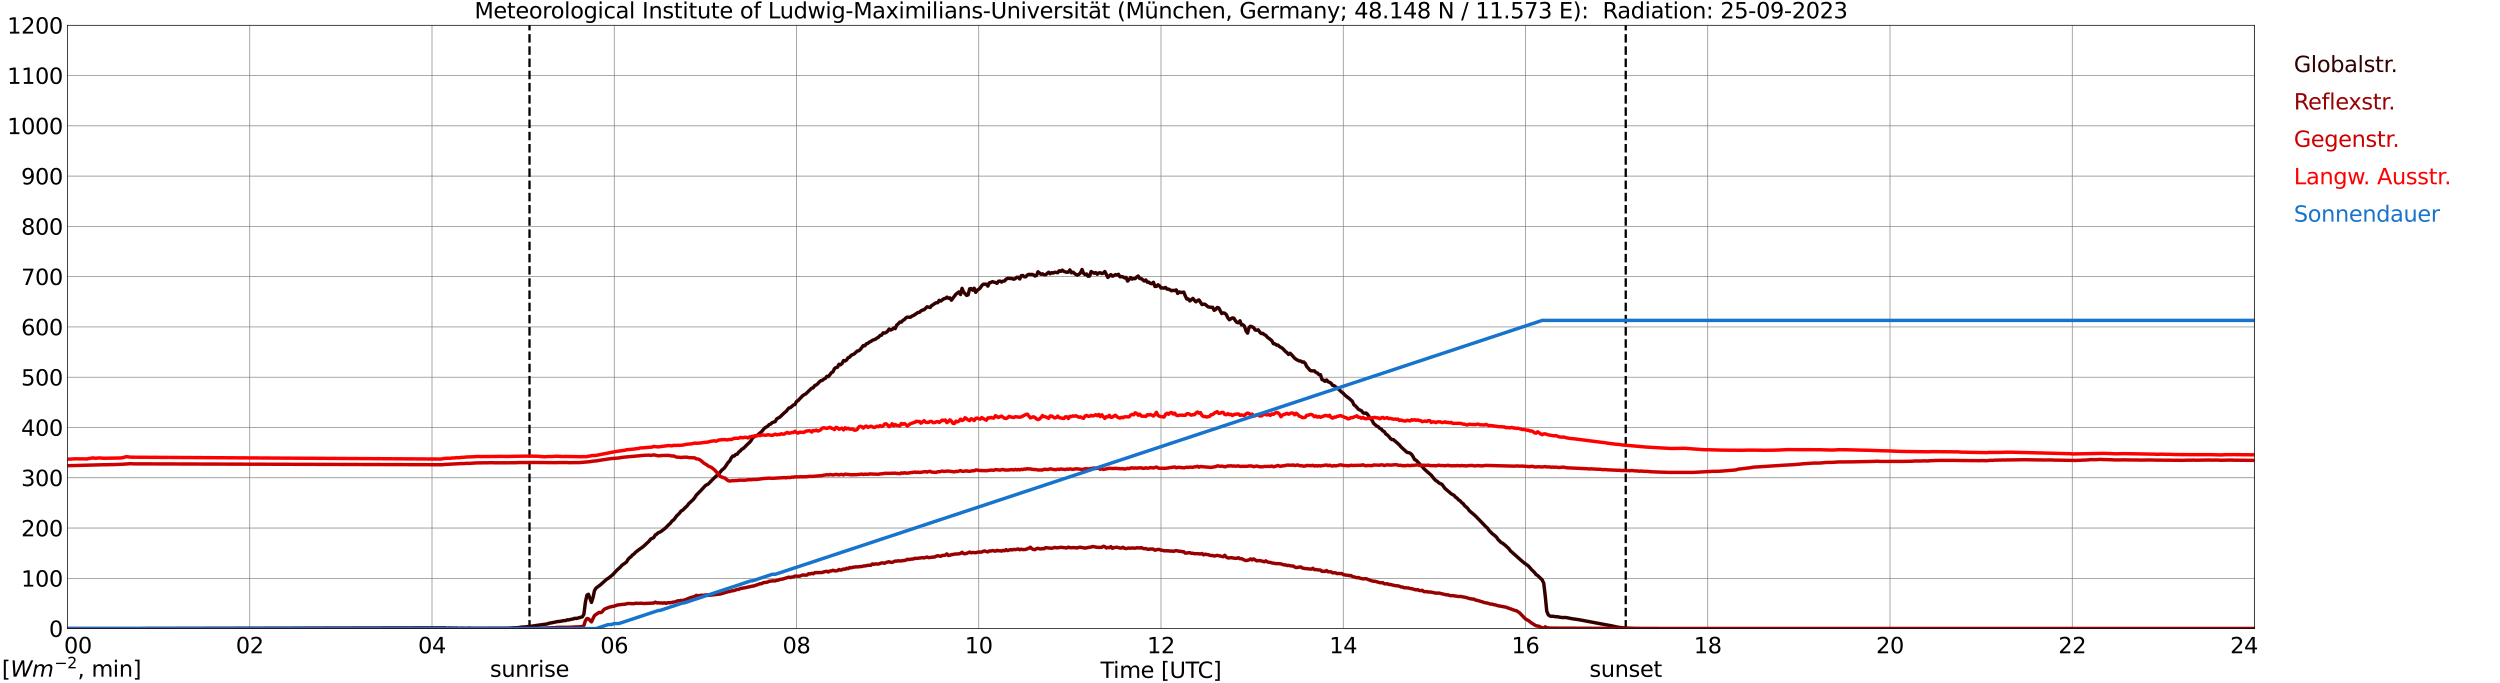 <?xml version="1.0" encoding="utf-8" standalone="no"?>
<!DOCTYPE svg PUBLIC "-//W3C//DTD SVG 1.1//EN"
  "http://www.w3.org/Graphics/SVG/1.1/DTD/svg11.dtd">
<svg xmlns:xlink="http://www.w3.org/1999/xlink" width="1085.4pt" height="296.64pt" viewBox="0 0 1085.4 296.64" xmlns="http://www.w3.org/2000/svg" version="1.1">
 <defs>
  <style type="text/css">*{stroke-linejoin: round; stroke-linecap: butt}</style>
 </defs>
 <g id="figure_1">
  <g id="patch_1">
   <path d="M 0 296.64 
L 1085.4 296.64 
L 1085.4 0 
L 0 0 
z
" style="fill: #ffffff"/>
  </g>
  <g id="axes_1">
   <g id="patch_2">
    <path d="M 29.306 272.909 
L 978.814 272.909 
L 978.814 10.976 
L 29.306 10.976 
z
" style="fill: #ffffff"/>
   </g>
   <g id="patch_3">
    <path d="M 978.814 272.909 
L 978.814 272.909 
L 978.814 10.976 
L 978.814 10.976 
z
" clip-path="url(#pbbf171b888)" style="fill: #d3d3d3; opacity: 0.25; stroke: #d3d3d3; stroke-linejoin: miter"/>
   </g>
   <g id="matplotlib.axis_1">
    <g id="xtick_1">
     <g id="line2d_1">
      <path d="M 29.306 272.909 
L 29.306 10.976 
" clip-path="url(#pbbf171b888)" style="fill: none; stroke: #808080; stroke-width: 0.3; stroke-linecap: square"/>
     </g>
     <g id="line2d_2"/>
     <g id="text_1">
      <!--    00 -->
      <g transform="translate(18.733 283.627) scale(0.095 -0.095)">
       <defs>
        <path id="DejaVuSans-20" transform="scale(0.016)"/>
        <path id="DejaVuSans-30" d="M 2034 4250 
Q 1547 4250 1301 3770 
Q 1056 3291 1056 2328 
Q 1056 1369 1301 889 
Q 1547 409 2034 409 
Q 2525 409 2770 889 
Q 3016 1369 3016 2328 
Q 3016 3291 2770 3770 
Q 2525 4250 2034 4250 
z
M 2034 4750 
Q 2819 4750 3233 4129 
Q 3647 3509 3647 2328 
Q 3647 1150 3233 529 
Q 2819 -91 2034 -91 
Q 1250 -91 836 529 
Q 422 1150 422 2328 
Q 422 3509 836 4129 
Q 1250 4750 2034 4750 
z
" transform="scale(0.016)"/>
       </defs>
       <use xlink:href="#DejaVuSans-20"/>
       <use xlink:href="#DejaVuSans-20" transform="translate(31.787 0)"/>
       <use xlink:href="#DejaVuSans-20" transform="translate(63.574 0)"/>
       <use xlink:href="#DejaVuSans-30" transform="translate(95.361 0)"/>
       <use xlink:href="#DejaVuSans-30" transform="translate(158.984 0)"/>
      </g>
     </g>
    </g>
    <g id="xtick_2">
     <g id="line2d_3">
      <path d="M 108.431 272.909 
L 108.431 10.976 
" clip-path="url(#pbbf171b888)" style="fill: none; stroke: #808080; stroke-width: 0.3; stroke-linecap: square"/>
     </g>
     <g id="line2d_4"/>
     <g id="text_2">
      <!-- 02 -->
      <g transform="translate(102.387 283.627) scale(0.095 -0.095)">
       <defs>
        <path id="DejaVuSans-32" d="M 1228 531 
L 3431 531 
L 3431 0 
L 469 0 
L 469 531 
Q 828 903 1448 1529 
Q 2069 2156 2228 2338 
Q 2531 2678 2651 2914 
Q 2772 3150 2772 3378 
Q 2772 3750 2511 3984 
Q 2250 4219 1831 4219 
Q 1534 4219 1204 4116 
Q 875 4013 500 3803 
L 500 4441 
Q 881 4594 1212 4672 
Q 1544 4750 1819 4750 
Q 2544 4750 2975 4387 
Q 3406 4025 3406 3419 
Q 3406 3131 3298 2873 
Q 3191 2616 2906 2266 
Q 2828 2175 2409 1742 
Q 1991 1309 1228 531 
z
" transform="scale(0.016)"/>
       </defs>
       <use xlink:href="#DejaVuSans-30"/>
       <use xlink:href="#DejaVuSans-32" transform="translate(63.623 0)"/>
      </g>
     </g>
    </g>
    <g id="xtick_3">
     <g id="line2d_5">
      <path d="M 187.557 272.909 
L 187.557 10.976 
" clip-path="url(#pbbf171b888)" style="fill: none; stroke: #808080; stroke-width: 0.3; stroke-linecap: square"/>
     </g>
     <g id="line2d_6"/>
     <g id="text_3">
      <!-- 04 -->
      <g transform="translate(181.513 283.627) scale(0.095 -0.095)">
       <defs>
        <path id="DejaVuSans-34" d="M 2419 4116 
L 825 1625 
L 2419 1625 
L 2419 4116 
z
M 2253 4666 
L 3047 4666 
L 3047 1625 
L 3713 1625 
L 3713 1100 
L 3047 1100 
L 3047 0 
L 2419 0 
L 2419 1100 
L 313 1100 
L 313 1709 
L 2253 4666 
z
" transform="scale(0.016)"/>
       </defs>
       <use xlink:href="#DejaVuSans-30"/>
       <use xlink:href="#DejaVuSans-34" transform="translate(63.623 0)"/>
      </g>
     </g>
    </g>
    <g id="xtick_4">
     <g id="line2d_7">
      <path d="M 266.683 272.909 
L 266.683 10.976 
" clip-path="url(#pbbf171b888)" style="fill: none; stroke: #808080; stroke-width: 0.3; stroke-linecap: square"/>
     </g>
     <g id="line2d_8"/>
     <g id="text_4">
      <!-- 06 -->
      <g transform="translate(260.638 283.627) scale(0.095 -0.095)">
       <defs>
        <path id="DejaVuSans-36" d="M 2113 2584 
Q 1688 2584 1439 2293 
Q 1191 2003 1191 1497 
Q 1191 994 1439 701 
Q 1688 409 2113 409 
Q 2538 409 2786 701 
Q 3034 994 3034 1497 
Q 3034 2003 2786 2293 
Q 2538 2584 2113 2584 
z
M 3366 4563 
L 3366 3988 
Q 3128 4100 2886 4159 
Q 2644 4219 2406 4219 
Q 1781 4219 1451 3797 
Q 1122 3375 1075 2522 
Q 1259 2794 1537 2939 
Q 1816 3084 2150 3084 
Q 2853 3084 3261 2657 
Q 3669 2231 3669 1497 
Q 3669 778 3244 343 
Q 2819 -91 2113 -91 
Q 1303 -91 875 529 
Q 447 1150 447 2328 
Q 447 3434 972 4092 
Q 1497 4750 2381 4750 
Q 2619 4750 2861 4703 
Q 3103 4656 3366 4563 
z
" transform="scale(0.016)"/>
       </defs>
       <use xlink:href="#DejaVuSans-30"/>
       <use xlink:href="#DejaVuSans-36" transform="translate(63.623 0)"/>
      </g>
     </g>
    </g>
    <g id="xtick_5">
     <g id="line2d_9">
      <path d="M 345.808 272.909 
L 345.808 10.976 
" clip-path="url(#pbbf171b888)" style="fill: none; stroke: #808080; stroke-width: 0.3; stroke-linecap: square"/>
     </g>
     <g id="line2d_10"/>
     <g id="text_5">
      <!-- 08 -->
      <g transform="translate(339.764 283.627) scale(0.095 -0.095)">
       <defs>
        <path id="DejaVuSans-38" d="M 2034 2216 
Q 1584 2216 1326 1975 
Q 1069 1734 1069 1313 
Q 1069 891 1326 650 
Q 1584 409 2034 409 
Q 2484 409 2743 651 
Q 3003 894 3003 1313 
Q 3003 1734 2745 1975 
Q 2488 2216 2034 2216 
z
M 1403 2484 
Q 997 2584 770 2862 
Q 544 3141 544 3541 
Q 544 4100 942 4425 
Q 1341 4750 2034 4750 
Q 2731 4750 3128 4425 
Q 3525 4100 3525 3541 
Q 3525 3141 3298 2862 
Q 3072 2584 2669 2484 
Q 3125 2378 3379 2068 
Q 3634 1759 3634 1313 
Q 3634 634 3220 271 
Q 2806 -91 2034 -91 
Q 1263 -91 848 271 
Q 434 634 434 1313 
Q 434 1759 690 2068 
Q 947 2378 1403 2484 
z
M 1172 3481 
Q 1172 3119 1398 2916 
Q 1625 2713 2034 2713 
Q 2441 2713 2670 2916 
Q 2900 3119 2900 3481 
Q 2900 3844 2670 4047 
Q 2441 4250 2034 4250 
Q 1625 4250 1398 4047 
Q 1172 3844 1172 3481 
z
" transform="scale(0.016)"/>
       </defs>
       <use xlink:href="#DejaVuSans-30"/>
       <use xlink:href="#DejaVuSans-38" transform="translate(63.623 0)"/>
      </g>
     </g>
    </g>
    <g id="xtick_6">
     <g id="line2d_11">
      <path d="M 424.934 272.909 
L 424.934 10.976 
" clip-path="url(#pbbf171b888)" style="fill: none; stroke: #808080; stroke-width: 0.3; stroke-linecap: square"/>
     </g>
     <g id="line2d_12"/>
     <g id="text_6">
      <!-- 10 -->
      <g transform="translate(418.89 283.627) scale(0.095 -0.095)">
       <defs>
        <path id="DejaVuSans-31" d="M 794 531 
L 1825 531 
L 1825 4091 
L 703 3866 
L 703 4441 
L 1819 4666 
L 2450 4666 
L 2450 531 
L 3481 531 
L 3481 0 
L 794 0 
L 794 531 
z
" transform="scale(0.016)"/>
       </defs>
       <use xlink:href="#DejaVuSans-31"/>
       <use xlink:href="#DejaVuSans-30" transform="translate(63.623 0)"/>
      </g>
     </g>
    </g>
    <g id="xtick_7">
     <g id="line2d_13">
      <path d="M 504.06 272.909 
L 504.06 10.976 
" clip-path="url(#pbbf171b888)" style="fill: none; stroke: #808080; stroke-width: 0.3; stroke-linecap: square"/>
     </g>
     <g id="line2d_14"/>
     <g id="text_7">
      <!-- 12 -->
      <g transform="translate(498.015 283.627) scale(0.095 -0.095)">
       <use xlink:href="#DejaVuSans-31"/>
       <use xlink:href="#DejaVuSans-32" transform="translate(63.623 0)"/>
      </g>
     </g>
    </g>
    <g id="xtick_8">
     <g id="line2d_15">
      <path d="M 583.185 272.909 
L 583.185 10.976 
" clip-path="url(#pbbf171b888)" style="fill: none; stroke: #808080; stroke-width: 0.3; stroke-linecap: square"/>
     </g>
     <g id="line2d_16"/>
     <g id="text_8">
      <!-- 14 -->
      <g transform="translate(577.141 283.627) scale(0.095 -0.095)">
       <use xlink:href="#DejaVuSans-31"/>
       <use xlink:href="#DejaVuSans-34" transform="translate(63.623 0)"/>
      </g>
     </g>
    </g>
    <g id="xtick_9">
     <g id="line2d_17">
      <path d="M 662.311 272.909 
L 662.311 10.976 
" clip-path="url(#pbbf171b888)" style="fill: none; stroke: #808080; stroke-width: 0.3; stroke-linecap: square"/>
     </g>
     <g id="line2d_18"/>
     <g id="text_9">
      <!-- 16 -->
      <g transform="translate(656.267 283.627) scale(0.095 -0.095)">
       <use xlink:href="#DejaVuSans-31"/>
       <use xlink:href="#DejaVuSans-36" transform="translate(63.623 0)"/>
      </g>
     </g>
    </g>
    <g id="xtick_10">
     <g id="line2d_19">
      <path d="M 741.437 272.909 
L 741.437 10.976 
" clip-path="url(#pbbf171b888)" style="fill: none; stroke: #808080; stroke-width: 0.3; stroke-linecap: square"/>
     </g>
     <g id="line2d_20"/>
     <g id="text_10">
      <!-- 18 -->
      <g transform="translate(735.392 283.627) scale(0.095 -0.095)">
       <use xlink:href="#DejaVuSans-31"/>
       <use xlink:href="#DejaVuSans-38" transform="translate(63.623 0)"/>
      </g>
     </g>
    </g>
    <g id="xtick_11">
     <g id="line2d_21">
      <path d="M 820.562 272.909 
L 820.562 10.976 
" clip-path="url(#pbbf171b888)" style="fill: none; stroke: #808080; stroke-width: 0.3; stroke-linecap: square"/>
     </g>
     <g id="line2d_22"/>
     <g id="text_11">
      <!-- 20 -->
      <g transform="translate(814.518 283.627) scale(0.095 -0.095)">
       <use xlink:href="#DejaVuSans-32"/>
       <use xlink:href="#DejaVuSans-30" transform="translate(63.623 0)"/>
      </g>
     </g>
    </g>
    <g id="xtick_12">
     <g id="line2d_23">
      <path d="M 899.688 272.909 
L 899.688 10.976 
" clip-path="url(#pbbf171b888)" style="fill: none; stroke: #808080; stroke-width: 0.3; stroke-linecap: square"/>
     </g>
     <g id="line2d_24"/>
     <g id="text_12">
      <!-- 22 -->
      <g transform="translate(893.644 283.627) scale(0.095 -0.095)">
       <use xlink:href="#DejaVuSans-32"/>
       <use xlink:href="#DejaVuSans-32" transform="translate(63.623 0)"/>
      </g>
     </g>
    </g>
    <g id="xtick_13">
     <g id="line2d_25">
      <path d="M 978.814 272.909 
L 978.814 10.976 
" clip-path="url(#pbbf171b888)" style="fill: none; stroke: #808080; stroke-width: 0.3; stroke-linecap: square"/>
     </g>
     <g id="line2d_26"/>
     <g id="text_13">
      <!-- 24    -->
      <g transform="translate(968.241 283.627) scale(0.095 -0.095)">
       <use xlink:href="#DejaVuSans-32"/>
       <use xlink:href="#DejaVuSans-34" transform="translate(63.623 0)"/>
       <use xlink:href="#DejaVuSans-20" transform="translate(127.246 0)"/>
       <use xlink:href="#DejaVuSans-20" transform="translate(159.033 0)"/>
       <use xlink:href="#DejaVuSans-20" transform="translate(190.82 0)"/>
      </g>
     </g>
    </g>
    <g id="text_14">
     <!-- Time [UTC] -->
     <g transform="translate(477.806 294.322) scale(0.095 -0.095)">
      <defs>
       <path id="DejaVuSans-54" d="M -19 4666 
L 3928 4666 
L 3928 4134 
L 2272 4134 
L 2272 0 
L 1638 0 
L 1638 4134 
L -19 4134 
L -19 4666 
z
" transform="scale(0.016)"/>
       <path id="DejaVuSans-69" d="M 603 3500 
L 1178 3500 
L 1178 0 
L 603 0 
L 603 3500 
z
M 603 4863 
L 1178 4863 
L 1178 4134 
L 603 4134 
L 603 4863 
z
" transform="scale(0.016)"/>
       <path id="DejaVuSans-6d" d="M 3328 2828 
Q 3544 3216 3844 3400 
Q 4144 3584 4550 3584 
Q 5097 3584 5394 3201 
Q 5691 2819 5691 2113 
L 5691 0 
L 5113 0 
L 5113 2094 
Q 5113 2597 4934 2840 
Q 4756 3084 4391 3084 
Q 3944 3084 3684 2787 
Q 3425 2491 3425 1978 
L 3425 0 
L 2847 0 
L 2847 2094 
Q 2847 2600 2669 2842 
Q 2491 3084 2119 3084 
Q 1678 3084 1418 2786 
Q 1159 2488 1159 1978 
L 1159 0 
L 581 0 
L 581 3500 
L 1159 3500 
L 1159 2956 
Q 1356 3278 1631 3431 
Q 1906 3584 2284 3584 
Q 2666 3584 2933 3390 
Q 3200 3197 3328 2828 
z
" transform="scale(0.016)"/>
       <path id="DejaVuSans-65" d="M 3597 1894 
L 3597 1613 
L 953 1613 
Q 991 1019 1311 708 
Q 1631 397 2203 397 
Q 2534 397 2845 478 
Q 3156 559 3463 722 
L 3463 178 
Q 3153 47 2828 -22 
Q 2503 -91 2169 -91 
Q 1331 -91 842 396 
Q 353 884 353 1716 
Q 353 2575 817 3079 
Q 1281 3584 2069 3584 
Q 2775 3584 3186 3129 
Q 3597 2675 3597 1894 
z
M 3022 2063 
Q 3016 2534 2758 2815 
Q 2500 3097 2075 3097 
Q 1594 3097 1305 2825 
Q 1016 2553 972 2059 
L 3022 2063 
z
" transform="scale(0.016)"/>
       <path id="DejaVuSans-5b" d="M 550 4863 
L 1875 4863 
L 1875 4416 
L 1125 4416 
L 1125 -397 
L 1875 -397 
L 1875 -844 
L 550 -844 
L 550 4863 
z
" transform="scale(0.016)"/>
       <path id="DejaVuSans-55" d="M 556 4666 
L 1191 4666 
L 1191 1831 
Q 1191 1081 1462 751 
Q 1734 422 2344 422 
Q 2950 422 3222 751 
Q 3494 1081 3494 1831 
L 3494 4666 
L 4128 4666 
L 4128 1753 
Q 4128 841 3676 375 
Q 3225 -91 2344 -91 
Q 1459 -91 1007 375 
Q 556 841 556 1753 
L 556 4666 
z
" transform="scale(0.016)"/>
       <path id="DejaVuSans-43" d="M 4122 4306 
L 4122 3641 
Q 3803 3938 3442 4084 
Q 3081 4231 2675 4231 
Q 1875 4231 1450 3742 
Q 1025 3253 1025 2328 
Q 1025 1406 1450 917 
Q 1875 428 2675 428 
Q 3081 428 3442 575 
Q 3803 722 4122 1019 
L 4122 359 
Q 3791 134 3420 21 
Q 3050 -91 2638 -91 
Q 1578 -91 968 557 
Q 359 1206 359 2328 
Q 359 3453 968 4101 
Q 1578 4750 2638 4750 
Q 3056 4750 3426 4639 
Q 3797 4528 4122 4306 
z
" transform="scale(0.016)"/>
       <path id="DejaVuSans-5d" d="M 1947 4863 
L 1947 -844 
L 622 -844 
L 622 -397 
L 1369 -397 
L 1369 4416 
L 622 4416 
L 622 4863 
L 1947 4863 
z
" transform="scale(0.016)"/>
      </defs>
      <use xlink:href="#DejaVuSans-54"/>
      <use xlink:href="#DejaVuSans-69" transform="translate(57.959 0)"/>
      <use xlink:href="#DejaVuSans-6d" transform="translate(85.742 0)"/>
      <use xlink:href="#DejaVuSans-65" transform="translate(183.154 0)"/>
      <use xlink:href="#DejaVuSans-20" transform="translate(244.678 0)"/>
      <use xlink:href="#DejaVuSans-5b" transform="translate(276.465 0)"/>
      <use xlink:href="#DejaVuSans-55" transform="translate(315.479 0)"/>
      <use xlink:href="#DejaVuSans-54" transform="translate(388.672 0)"/>
      <use xlink:href="#DejaVuSans-43" transform="translate(443.881 0)"/>
      <use xlink:href="#DejaVuSans-5d" transform="translate(513.705 0)"/>
     </g>
    </g>
   </g>
   <g id="matplotlib.axis_2">
    <g id="ytick_1">
     <g id="line2d_27">
      <path d="M 29.306 272.909 
L 978.814 272.909 
" clip-path="url(#pbbf171b888)" style="fill: none; stroke: #808080; stroke-width: 0.3; stroke-linecap: square"/>
     </g>
     <g id="line2d_28"/>
     <g id="text_15">
      <!-- 0 -->
      <g transform="translate(21.261 276.518) scale(0.095 -0.095)">
       <use xlink:href="#DejaVuSans-30"/>
      </g>
     </g>
    </g>
    <g id="ytick_2">
     <g id="line2d_29">
      <path d="M 29.306 251.081 
L 978.814 251.081 
" clip-path="url(#pbbf171b888)" style="fill: none; stroke: #808080; stroke-width: 0.3; stroke-linecap: square"/>
     </g>
     <g id="line2d_30"/>
     <g id="text_16">
      <!-- 100 -->
      <g transform="translate(9.173 254.69) scale(0.095 -0.095)">
       <use xlink:href="#DejaVuSans-31"/>
       <use xlink:href="#DejaVuSans-30" transform="translate(63.623 0)"/>
       <use xlink:href="#DejaVuSans-30" transform="translate(127.246 0)"/>
      </g>
     </g>
    </g>
    <g id="ytick_3">
     <g id="line2d_31">
      <path d="M 29.306 229.253 
L 978.814 229.253 
" clip-path="url(#pbbf171b888)" style="fill: none; stroke: #808080; stroke-width: 0.3; stroke-linecap: square"/>
     </g>
     <g id="line2d_32"/>
     <g id="text_17">
      <!-- 200 -->
      <g transform="translate(9.173 232.863) scale(0.095 -0.095)">
       <use xlink:href="#DejaVuSans-32"/>
       <use xlink:href="#DejaVuSans-30" transform="translate(63.623 0)"/>
       <use xlink:href="#DejaVuSans-30" transform="translate(127.246 0)"/>
      </g>
     </g>
    </g>
    <g id="ytick_4">
     <g id="line2d_33">
      <path d="M 29.306 207.426 
L 978.814 207.426 
" clip-path="url(#pbbf171b888)" style="fill: none; stroke: #808080; stroke-width: 0.3; stroke-linecap: square"/>
     </g>
     <g id="line2d_34"/>
     <g id="text_18">
      <!-- 300 -->
      <g transform="translate(9.173 211.035) scale(0.095 -0.095)">
       <defs>
        <path id="DejaVuSans-33" d="M 2597 2516 
Q 3050 2419 3304 2112 
Q 3559 1806 3559 1356 
Q 3559 666 3084 287 
Q 2609 -91 1734 -91 
Q 1441 -91 1130 -33 
Q 819 25 488 141 
L 488 750 
Q 750 597 1062 519 
Q 1375 441 1716 441 
Q 2309 441 2620 675 
Q 2931 909 2931 1356 
Q 2931 1769 2642 2001 
Q 2353 2234 1838 2234 
L 1294 2234 
L 1294 2753 
L 1863 2753 
Q 2328 2753 2575 2939 
Q 2822 3125 2822 3475 
Q 2822 3834 2567 4026 
Q 2313 4219 1838 4219 
Q 1578 4219 1281 4162 
Q 984 4106 628 3988 
L 628 4550 
Q 988 4650 1302 4700 
Q 1616 4750 1894 4750 
Q 2613 4750 3031 4423 
Q 3450 4097 3450 3541 
Q 3450 3153 3228 2886 
Q 3006 2619 2597 2516 
z
" transform="scale(0.016)"/>
       </defs>
       <use xlink:href="#DejaVuSans-33"/>
       <use xlink:href="#DejaVuSans-30" transform="translate(63.623 0)"/>
       <use xlink:href="#DejaVuSans-30" transform="translate(127.246 0)"/>
      </g>
     </g>
    </g>
    <g id="ytick_5">
     <g id="line2d_35">
      <path d="M 29.306 185.598 
L 978.814 185.598 
" clip-path="url(#pbbf171b888)" style="fill: none; stroke: #808080; stroke-width: 0.3; stroke-linecap: square"/>
     </g>
     <g id="line2d_36"/>
     <g id="text_19">
      <!-- 400 -->
      <g transform="translate(9.173 189.207) scale(0.095 -0.095)">
       <use xlink:href="#DejaVuSans-34"/>
       <use xlink:href="#DejaVuSans-30" transform="translate(63.623 0)"/>
       <use xlink:href="#DejaVuSans-30" transform="translate(127.246 0)"/>
      </g>
     </g>
    </g>
    <g id="ytick_6">
     <g id="line2d_37">
      <path d="M 29.306 163.77 
L 978.814 163.77 
" clip-path="url(#pbbf171b888)" style="fill: none; stroke: #808080; stroke-width: 0.3; stroke-linecap: square"/>
     </g>
     <g id="line2d_38"/>
     <g id="text_20">
      <!-- 500 -->
      <g transform="translate(9.173 167.379) scale(0.095 -0.095)">
       <defs>
        <path id="DejaVuSans-35" d="M 691 4666 
L 3169 4666 
L 3169 4134 
L 1269 4134 
L 1269 2991 
Q 1406 3038 1543 3061 
Q 1681 3084 1819 3084 
Q 2600 3084 3056 2656 
Q 3513 2228 3513 1497 
Q 3513 744 3044 326 
Q 2575 -91 1722 -91 
Q 1428 -91 1123 -41 
Q 819 9 494 109 
L 494 744 
Q 775 591 1075 516 
Q 1375 441 1709 441 
Q 2250 441 2565 725 
Q 2881 1009 2881 1497 
Q 2881 1984 2565 2268 
Q 2250 2553 1709 2553 
Q 1456 2553 1204 2497 
Q 953 2441 691 2322 
L 691 4666 
z
" transform="scale(0.016)"/>
       </defs>
       <use xlink:href="#DejaVuSans-35"/>
       <use xlink:href="#DejaVuSans-30" transform="translate(63.623 0)"/>
       <use xlink:href="#DejaVuSans-30" transform="translate(127.246 0)"/>
      </g>
     </g>
    </g>
    <g id="ytick_7">
     <g id="line2d_39">
      <path d="M 29.306 141.942 
L 978.814 141.942 
" clip-path="url(#pbbf171b888)" style="fill: none; stroke: #808080; stroke-width: 0.3; stroke-linecap: square"/>
     </g>
     <g id="line2d_40"/>
     <g id="text_21">
      <!-- 600 -->
      <g transform="translate(9.173 145.551) scale(0.095 -0.095)">
       <use xlink:href="#DejaVuSans-36"/>
       <use xlink:href="#DejaVuSans-30" transform="translate(63.623 0)"/>
       <use xlink:href="#DejaVuSans-30" transform="translate(127.246 0)"/>
      </g>
     </g>
    </g>
    <g id="ytick_8">
     <g id="line2d_41">
      <path d="M 29.306 120.114 
L 978.814 120.114 
" clip-path="url(#pbbf171b888)" style="fill: none; stroke: #808080; stroke-width: 0.3; stroke-linecap: square"/>
     </g>
     <g id="line2d_42"/>
     <g id="text_22">
      <!-- 700 -->
      <g transform="translate(9.173 123.724) scale(0.095 -0.095)">
       <defs>
        <path id="DejaVuSans-37" d="M 525 4666 
L 3525 4666 
L 3525 4397 
L 1831 0 
L 1172 0 
L 2766 4134 
L 525 4134 
L 525 4666 
z
" transform="scale(0.016)"/>
       </defs>
       <use xlink:href="#DejaVuSans-37"/>
       <use xlink:href="#DejaVuSans-30" transform="translate(63.623 0)"/>
       <use xlink:href="#DejaVuSans-30" transform="translate(127.246 0)"/>
      </g>
     </g>
    </g>
    <g id="ytick_9">
     <g id="line2d_43">
      <path d="M 29.306 98.287 
L 978.814 98.287 
" clip-path="url(#pbbf171b888)" style="fill: none; stroke: #808080; stroke-width: 0.3; stroke-linecap: square"/>
     </g>
     <g id="line2d_44"/>
     <g id="text_23">
      <!-- 800 -->
      <g transform="translate(9.173 101.896) scale(0.095 -0.095)">
       <use xlink:href="#DejaVuSans-38"/>
       <use xlink:href="#DejaVuSans-30" transform="translate(63.623 0)"/>
       <use xlink:href="#DejaVuSans-30" transform="translate(127.246 0)"/>
      </g>
     </g>
    </g>
    <g id="ytick_10">
     <g id="line2d_45">
      <path d="M 29.306 76.459 
L 978.814 76.459 
" clip-path="url(#pbbf171b888)" style="fill: none; stroke: #808080; stroke-width: 0.3; stroke-linecap: square"/>
     </g>
     <g id="line2d_46"/>
     <g id="text_24">
      <!-- 900 -->
      <g transform="translate(9.173 80.068) scale(0.095 -0.095)">
       <defs>
        <path id="DejaVuSans-39" d="M 703 97 
L 703 672 
Q 941 559 1184 500 
Q 1428 441 1663 441 
Q 2288 441 2617 861 
Q 2947 1281 2994 2138 
Q 2813 1869 2534 1725 
Q 2256 1581 1919 1581 
Q 1219 1581 811 2004 
Q 403 2428 403 3163 
Q 403 3881 828 4315 
Q 1253 4750 1959 4750 
Q 2769 4750 3195 4129 
Q 3622 3509 3622 2328 
Q 3622 1225 3098 567 
Q 2575 -91 1691 -91 
Q 1453 -91 1209 -44 
Q 966 3 703 97 
z
M 1959 2075 
Q 2384 2075 2632 2365 
Q 2881 2656 2881 3163 
Q 2881 3666 2632 3958 
Q 2384 4250 1959 4250 
Q 1534 4250 1286 3958 
Q 1038 3666 1038 3163 
Q 1038 2656 1286 2365 
Q 1534 2075 1959 2075 
z
" transform="scale(0.016)"/>
       </defs>
       <use xlink:href="#DejaVuSans-39"/>
       <use xlink:href="#DejaVuSans-30" transform="translate(63.623 0)"/>
       <use xlink:href="#DejaVuSans-30" transform="translate(127.246 0)"/>
      </g>
     </g>
    </g>
    <g id="ytick_11">
     <g id="line2d_47">
      <path d="M 29.306 54.631 
L 978.814 54.631 
" clip-path="url(#pbbf171b888)" style="fill: none; stroke: #808080; stroke-width: 0.3; stroke-linecap: square"/>
     </g>
     <g id="line2d_48"/>
     <g id="text_25">
      <!-- 1000 -->
      <g transform="translate(3.128 58.24) scale(0.095 -0.095)">
       <use xlink:href="#DejaVuSans-31"/>
       <use xlink:href="#DejaVuSans-30" transform="translate(63.623 0)"/>
       <use xlink:href="#DejaVuSans-30" transform="translate(127.246 0)"/>
       <use xlink:href="#DejaVuSans-30" transform="translate(190.869 0)"/>
      </g>
     </g>
    </g>
    <g id="ytick_12">
     <g id="line2d_49">
      <path d="M 29.306 32.803 
L 978.814 32.803 
" clip-path="url(#pbbf171b888)" style="fill: none; stroke: #808080; stroke-width: 0.3; stroke-linecap: square"/>
     </g>
     <g id="line2d_50"/>
     <g id="text_26">
      <!-- 1100 -->
      <g transform="translate(3.128 36.413) scale(0.095 -0.095)">
       <use xlink:href="#DejaVuSans-31"/>
       <use xlink:href="#DejaVuSans-31" transform="translate(63.623 0)"/>
       <use xlink:href="#DejaVuSans-30" transform="translate(127.246 0)"/>
       <use xlink:href="#DejaVuSans-30" transform="translate(190.869 0)"/>
      </g>
     </g>
    </g>
    <g id="ytick_13">
     <g id="line2d_51">
      <path d="M 29.306 10.976 
L 978.814 10.976 
" clip-path="url(#pbbf171b888)" style="fill: none; stroke: #808080; stroke-width: 0.3; stroke-linecap: square"/>
     </g>
     <g id="line2d_52"/>
     <g id="text_27">
      <!-- 1200 -->
      <g transform="translate(3.128 14.585) scale(0.095 -0.095)">
       <use xlink:href="#DejaVuSans-31"/>
       <use xlink:href="#DejaVuSans-32" transform="translate(63.623 0)"/>
       <use xlink:href="#DejaVuSans-30" transform="translate(127.246 0)"/>
       <use xlink:href="#DejaVuSans-30" transform="translate(190.869 0)"/>
      </g>
     </g>
    </g>
   </g>
   <g id="line2d_53">
    <path d="M 229.889 272.909 
L 229.889 10.976 
" clip-path="url(#pbbf171b888)" style="fill: none; stroke-dasharray: 3.7,1.6; stroke-dashoffset: 0; stroke: #000000"/>
   </g>
   <g id="line2d_54">
    <path d="M 705.83 272.909 
L 705.83 10.976 
" clip-path="url(#pbbf171b888)" style="fill: none; stroke-dasharray: 3.7,1.6; stroke-dashoffset: 0; stroke: #000000"/>
   </g>
   <g id="line2d_55">
    <path d="M 29.306 272.909 
L 57.659 272.909 
L 193.492 272.601 
L 194.151 272.824 
L 194.81 272.662 
L 197.448 272.763 
L 198.107 272.682 
L 199.426 272.865 
L 200.085 272.743 
L 202.723 272.865 
L 203.382 272.723 
L 204.042 272.723 
L 204.701 272.865 
L 220.526 272.804 
L 223.164 272.581 
L 225.142 272.479 
L 226.461 272.256 
L 228.439 272.156 
L 229.757 271.931 
L 231.076 271.831 
L 233.714 271.425 
L 235.033 271.243 
L 237.011 270.979 
L 237.67 270.857 
L 238.329 270.595 
L 239.648 270.372 
L 242.286 269.825 
L 242.945 269.805 
L 244.923 269.438 
L 245.583 269.419 
L 246.242 269.115 
L 246.901 269.135 
L 248.22 268.831 
L 248.88 268.709 
L 249.539 268.445 
L 250.198 268.528 
L 252.836 267.797 
L 253.495 266.684 
L 254.155 261.473 
L 254.814 258.393 
L 255.473 258.009 
L 256.792 261.534 
L 257.451 259.509 
L 258.111 256.387 
L 258.77 255.333 
L 260.748 253.853 
L 263.386 251.483 
L 264.045 251.118 
L 265.364 250.044 
L 266.023 249.516 
L 268.002 247.388 
L 269.32 246.233 
L 269.98 245.443 
L 271.958 244.044 
L 272.617 242.95 
L 273.277 242.199 
L 273.936 241.734 
L 274.595 240.944 
L 275.255 240.538 
L 275.914 239.787 
L 277.233 238.775 
L 279.211 237.356 
L 281.849 234.904 
L 282.508 234.012 
L 283.167 233.748 
L 283.827 233.363 
L 284.486 232.27 
L 285.145 231.884 
L 285.805 231.255 
L 286.464 231.032 
L 287.124 230.648 
L 289.102 229.107 
L 289.761 228.358 
L 291.08 227.121 
L 291.739 226.23 
L 292.399 225.763 
L 293.058 224.993 
L 293.717 224.041 
L 295.036 222.784 
L 295.696 221.871 
L 296.355 221.528 
L 297.674 220.23 
L 298.333 219.643 
L 298.992 218.71 
L 300.971 216.886 
L 301.63 216.056 
L 302.289 215.002 
L 304.267 212.996 
L 306.246 210.826 
L 307.564 210.078 
L 309.543 208.008 
L 312.18 205.557 
L 313.499 203.996 
L 314.158 203.51 
L 314.818 202.761 
L 316.136 200.753 
L 316.796 200.166 
L 317.455 198.849 
L 318.114 198.018 
L 318.774 197.998 
L 319.433 197.289 
L 320.093 197.186 
L 320.752 196.254 
L 321.411 195.767 
L 322.071 194.997 
L 322.73 194.693 
L 324.708 192.707 
L 325.368 192.14 
L 326.027 191.349 
L 326.686 190.175 
L 327.346 189.647 
L 328.005 189.282 
L 328.665 189.06 
L 330.643 187.438 
L 331.961 185.838 
L 333.28 185.067 
L 333.94 184.316 
L 334.599 184.135 
L 335.258 183.487 
L 336.577 183.02 
L 337.236 181.824 
L 338.555 181.114 
L 340.533 179.209 
L 341.193 178.702 
L 342.512 177.122 
L 343.171 176.98 
L 344.49 175.825 
L 345.149 175.622 
L 345.808 174.326 
L 346.468 173.92 
L 348.446 171.853 
L 349.105 171.366 
L 349.765 171.082 
L 352.402 168.528 
L 353.062 168.367 
L 353.721 167.374 
L 354.38 167.151 
L 355.04 166.584 
L 355.699 165.833 
L 356.359 165.326 
L 357.018 165.123 
L 357.677 164.578 
L 358.337 164.272 
L 358.996 163.381 
L 359.655 163.523 
L 360.974 161.801 
L 361.634 161.434 
L 362.293 160.037 
L 362.952 159.57 
L 363.612 159.428 
L 364.271 158.152 
L 364.93 158.374 
L 365.59 157.787 
L 366.249 156.53 
L 366.909 156.733 
L 367.568 156.268 
L 368.227 155.294 
L 368.887 155.052 
L 369.546 154.26 
L 370.865 153.653 
L 372.184 152.396 
L 372.843 152.295 
L 373.502 151.728 
L 374.821 150.025 
L 375.481 150.125 
L 376.14 149.255 
L 376.799 149.052 
L 377.459 148.506 
L 378.118 148.242 
L 378.777 147.735 
L 380.096 147.249 
L 380.756 146.762 
L 381.415 146.417 
L 382.074 145.646 
L 382.734 145.505 
L 383.393 144.533 
L 384.053 144.614 
L 384.712 144.33 
L 385.371 143.802 
L 386.031 142.85 
L 386.69 143.276 
L 387.349 143.012 
L 388.009 142.405 
L 388.668 142.667 
L 389.328 141.128 
L 389.987 140.6 
L 390.646 139.831 
L 391.306 139.871 
L 391.965 139.1 
L 392.624 138.777 
L 393.284 138.026 
L 393.943 137.681 
L 395.262 137.743 
L 395.921 137.236 
L 396.581 136.994 
L 398.559 135.656 
L 399.218 135.595 
L 399.878 134.946 
L 400.537 134.621 
L 401.196 134.479 
L 402.515 133.202 
L 403.834 133.508 
L 404.493 132.635 
L 405.153 132.292 
L 405.812 131.784 
L 406.471 131.441 
L 407.131 131.419 
L 407.79 130.387 
L 408.45 130.71 
L 409.768 129.697 
L 410.428 129.596 
L 411.087 129.007 
L 411.746 129.494 
L 412.406 129.313 
L 413.065 130.326 
L 415.043 127.711 
L 416.362 126.737 
L 417.022 127.872 
L 417.681 125.198 
L 418.34 126.778 
L 419.659 128.237 
L 420.318 128.014 
L 420.978 125.401 
L 421.637 125.279 
L 422.297 125.988 
L 422.956 125.157 
L 423.615 126.92 
L 424.275 125.969 
L 424.934 125.602 
L 425.593 124.976 
L 426.253 124.002 
L 426.912 123.393 
L 428.231 123.393 
L 428.89 124.225 
L 429.55 122.786 
L 430.209 122.625 
L 430.869 122.28 
L 432.187 122.684 
L 432.847 123.009 
L 433.506 122.116 
L 434.165 122.035 
L 434.825 122.461 
L 435.484 122.057 
L 436.144 121.974 
L 436.803 121.245 
L 437.462 120.82 
L 439.44 120.961 
L 440.1 121.226 
L 440.759 120.981 
L 441.419 120.374 
L 442.078 120.394 
L 442.737 121.103 
L 443.397 119.704 
L 444.056 119.604 
L 444.716 120.171 
L 445.375 120.152 
L 446.034 119.401 
L 446.694 119.097 
L 447.353 119.198 
L 448.012 119.117 
L 448.672 119.32 
L 449.331 119.826 
L 449.991 119.604 
L 450.65 118.004 
L 451.969 119.078 
L 452.628 118.894 
L 453.287 119.259 
L 453.947 119.3 
L 455.266 118.205 
L 455.925 118.814 
L 456.584 118.368 
L 457.244 118.549 
L 457.903 118.185 
L 459.222 118.388 
L 459.881 117.556 
L 460.541 117.801 
L 461.2 117.294 
L 461.859 117.84 
L 463.178 118.226 
L 463.838 118.104 
L 464.497 117.192 
L 465.156 118.429 
L 465.816 118.165 
L 467.134 119.198 
L 467.794 119.42 
L 468.453 119.078 
L 469.113 118.449 
L 469.772 117.011 
L 470.431 118.63 
L 471.091 119.259 
L 471.75 118.955 
L 472.409 119.949 
L 473.069 119.826 
L 473.728 117.901 
L 475.047 118.63 
L 475.706 118.346 
L 476.366 119.056 
L 477.025 118.51 
L 477.685 118.408 
L 478.344 118.752 
L 479.003 118.591 
L 479.663 117.882 
L 480.981 120.435 
L 482.3 119.22 
L 482.96 119.907 
L 483.619 119.684 
L 484.278 119.22 
L 484.938 119.42 
L 485.597 119.078 
L 486.256 120.171 
L 486.916 120.11 
L 487.575 120.213 
L 488.235 120.658 
L 488.894 120.455 
L 489.553 122.035 
L 490.213 121.348 
L 490.872 120.496 
L 491.532 121.164 
L 492.191 120.922 
L 492.85 120.961 
L 493.51 120.272 
L 494.169 119.846 
L 494.828 120.9 
L 495.488 120.961 
L 496.807 122.016 
L 497.466 121.549 
L 498.125 122.522 
L 498.785 122.502 
L 499.444 123.07 
L 500.103 123.151 
L 500.763 122.564 
L 501.422 124.367 
L 502.082 124.325 
L 502.741 123.637 
L 503.4 124.083 
L 504.06 125.034 
L 504.719 124.995 
L 505.379 125.117 
L 506.038 124.812 
L 506.697 125.543 
L 507.357 125.521 
L 508.675 126.252 
L 509.335 126.049 
L 509.994 126.17 
L 510.654 125.866 
L 511.313 127.407 
L 511.972 126.737 
L 512.632 126.981 
L 513.95 126.84 
L 514.61 128.501 
L 515.269 129.839 
L 515.929 129.797 
L 516.588 130.649 
L 517.907 129.555 
L 518.566 130.406 
L 519.226 131.035 
L 519.885 130.487 
L 520.544 130.223 
L 521.863 132.231 
L 522.522 132.048 
L 523.182 132.089 
L 524.501 133.224 
L 525.819 133.447 
L 526.479 133.405 
L 527.138 134.724 
L 527.797 134.359 
L 528.457 133.508 
L 529.116 133.67 
L 530.435 136.121 
L 531.094 135.837 
L 531.754 136.001 
L 532.413 136.608 
L 533.073 137.987 
L 533.732 138.817 
L 535.051 138.026 
L 535.71 138.168 
L 536.369 139.242 
L 537.029 139.993 
L 537.688 140.135 
L 538.348 139.284 
L 539.007 141.067 
L 539.666 141.006 
L 540.326 141.696 
L 540.985 143.702 
L 541.644 144.634 
L 542.304 142.121 
L 542.963 141.634 
L 544.282 142.222 
L 544.941 143.276 
L 545.601 143.357 
L 546.26 143.215 
L 546.919 144.147 
L 547.579 144.817 
L 548.238 144.714 
L 548.898 145.282 
L 549.557 145.607 
L 550.216 146.397 
L 551.535 147.371 
L 552.195 147.958 
L 552.854 149.215 
L 553.513 149.255 
L 554.173 149.822 
L 554.832 149.802 
L 555.491 150.451 
L 556.81 151.221 
L 558.129 152.64 
L 558.788 153.105 
L 559.448 153.895 
L 560.107 153.369 
L 560.766 154.017 
L 562.085 155.517 
L 562.745 156.023 
L 564.063 156.713 
L 564.723 156.733 
L 565.382 157.219 
L 566.042 157.139 
L 566.701 157.828 
L 567.36 159.206 
L 568.02 159.874 
L 568.679 160.705 
L 569.338 161.031 
L 570.657 161.009 
L 571.317 161.699 
L 571.976 161.943 
L 572.635 162.631 
L 573.295 162.692 
L 573.954 164.8 
L 574.613 165.043 
L 575.273 165.549 
L 575.932 164.962 
L 576.592 165.752 
L 577.251 165.996 
L 577.91 166.4 
L 578.57 167.313 
L 579.229 167.455 
L 581.207 169.015 
L 582.526 170.251 
L 583.185 170.737 
L 583.845 171.508 
L 585.823 173.049 
L 587.142 174.245 
L 587.801 175.723 
L 588.46 176.19 
L 589.779 177.69 
L 591.098 178.338 
L 591.757 179.189 
L 592.417 179.453 
L 593.076 179.311 
L 593.736 179.899 
L 595.054 181.824 
L 595.714 182.452 
L 596.373 183.81 
L 597.692 184.965 
L 598.351 185.249 
L 599.011 185.919 
L 599.67 186.264 
L 600.329 187.073 
L 600.989 187.357 
L 601.648 188.411 
L 602.307 188.837 
L 602.967 189.485 
L 603.626 190.337 
L 604.286 190.863 
L 604.945 190.863 
L 607.582 193.174 
L 608.242 194.004 
L 610.879 196.416 
L 611.539 196.499 
L 612.198 196.741 
L 612.858 197.289 
L 613.517 198.282 
L 614.176 199.537 
L 614.836 199.843 
L 616.154 201.22 
L 616.814 202.01 
L 617.473 202.455 
L 618.133 203.409 
L 619.451 204.625 
L 621.429 206.347 
L 622.748 208.05 
L 623.408 208.659 
L 624.067 209.023 
L 624.726 209.691 
L 626.045 210.278 
L 627.364 212.084 
L 629.342 213.745 
L 630.001 214.354 
L 631.32 215.083 
L 631.98 215.893 
L 632.639 216.299 
L 633.298 217.069 
L 633.958 217.453 
L 634.617 218.224 
L 635.276 218.691 
L 635.936 219.623 
L 636.595 220.129 
L 637.255 220.778 
L 637.914 221.71 
L 640.552 223.96 
L 645.167 228.743 
L 645.827 229.29 
L 646.486 230.284 
L 647.805 231.622 
L 649.123 232.654 
L 649.783 233.302 
L 650.442 234.276 
L 651.761 235.553 
L 652.42 235.876 
L 653.739 236.952 
L 655.058 238.187 
L 655.717 239.1 
L 660.333 243.214 
L 661.652 244.328 
L 663.63 245.768 
L 664.949 247.327 
L 666.267 248.584 
L 666.927 249.477 
L 667.586 249.861 
L 669.564 251.786 
L 670.224 253.225 
L 670.883 258.719 
L 671.542 265.365 
L 672.202 266.926 
L 672.861 267.413 
L 673.521 267.596 
L 674.18 267.535 
L 675.499 267.777 
L 676.158 267.757 
L 677.477 268.019 
L 678.796 268.142 
L 679.455 268.061 
L 680.774 268.264 
L 682.092 268.548 
L 685.389 269.034 
L 699.896 271.75 
L 702.533 272.337 
L 703.852 272.479 
L 705.171 272.64 
L 707.808 272.824 
L 710.446 272.909 
L 978.154 272.909 
L 978.154 272.909 
" clip-path="url(#pbbf171b888)" style="fill: none; stroke: #330000; stroke-width: 1.5; stroke-linecap: square"/>
   </g>
   <g id="line2d_56">
    <path d="M 29.306 272.909 
L 230.417 272.828 
L 233.714 272.725 
L 235.033 272.725 
L 240.967 272.503 
L 241.626 272.383 
L 247.561 272.341 
L 249.539 272.199 
L 250.858 272.18 
L 252.836 272.038 
L 253.495 271.571 
L 254.155 269.504 
L 254.814 268.53 
L 255.473 268.672 
L 256.792 269.99 
L 258.111 267.234 
L 260.089 265.876 
L 260.748 265.998 
L 261.408 265.653 
L 262.067 264.782 
L 262.726 264.315 
L 264.705 263.567 
L 266.683 263.141 
L 268.002 262.693 
L 269.98 262.431 
L 271.298 262.329 
L 272.617 262.006 
L 275.255 262.106 
L 275.914 261.903 
L 277.233 261.964 
L 278.552 261.884 
L 279.211 262.025 
L 283.827 261.822 
L 284.486 261.438 
L 285.145 261.742 
L 285.805 261.7 
L 286.464 261.822 
L 287.124 261.742 
L 287.783 261.884 
L 288.442 261.681 
L 289.102 261.964 
L 289.761 261.7 
L 291.08 261.681 
L 292.399 261.397 
L 293.058 261.336 
L 294.377 260.81 
L 295.036 260.871 
L 295.696 260.668 
L 296.355 260.729 
L 297.674 260.343 
L 299.652 259.513 
L 301.63 258.965 
L 302.289 258.498 
L 303.608 258.701 
L 304.267 258.398 
L 304.927 258.52 
L 306.246 258.337 
L 306.905 258.256 
L 307.564 258.498 
L 312.839 257.872 
L 315.477 257.079 
L 316.136 256.878 
L 316.796 256.817 
L 317.455 256.573 
L 318.774 256.37 
L 320.093 255.885 
L 320.752 255.885 
L 321.411 255.519 
L 323.39 255.196 
L 326.686 254.467 
L 327.346 254.384 
L 329.983 253.432 
L 330.643 253.432 
L 331.302 253.026 
L 331.961 252.864 
L 332.621 252.845 
L 333.28 252.703 
L 333.94 252.358 
L 334.599 252.338 
L 335.258 252.175 
L 336.577 252.216 
L 337.236 251.932 
L 337.896 251.891 
L 338.555 251.568 
L 339.874 251.384 
L 342.512 250.555 
L 343.171 250.778 
L 343.83 250.514 
L 344.49 250.472 
L 345.149 250.108 
L 347.127 250.169 
L 348.446 249.643 
L 349.765 249.704 
L 350.424 249.643 
L 351.083 249.075 
L 351.743 249.195 
L 352.402 248.911 
L 353.062 249.114 
L 353.721 248.669 
L 354.38 248.588 
L 355.699 248.608 
L 357.018 248.547 
L 357.677 248.263 
L 358.996 248.021 
L 359.655 248.366 
L 360.315 247.899 
L 360.974 247.879 
L 361.634 247.576 
L 362.293 247.837 
L 362.952 247.859 
L 363.612 247.757 
L 364.271 247.25 
L 364.93 247.534 
L 365.59 247.373 
L 366.249 247.028 
L 366.909 247.15 
L 367.568 246.724 
L 368.227 246.905 
L 368.887 246.399 
L 369.546 246.541 
L 370.206 246.299 
L 371.524 246.115 
L 372.843 246.096 
L 373.502 245.954 
L 374.162 245.973 
L 374.821 245.731 
L 375.481 245.709 
L 376.799 245.447 
L 378.118 245.406 
L 378.777 244.819 
L 379.437 245.022 
L 380.096 244.838 
L 381.415 244.899 
L 382.734 244.393 
L 383.393 244.413 
L 384.053 244.555 
L 384.712 244.19 
L 386.031 243.867 
L 386.69 244.149 
L 387.349 244.17 
L 388.668 243.583 
L 389.328 243.642 
L 389.987 243.441 
L 390.646 243.583 
L 392.624 243.339 
L 393.284 243.177 
L 393.943 242.813 
L 394.603 242.955 
L 395.262 242.791 
L 396.581 242.69 
L 397.24 242.365 
L 397.899 242.448 
L 400.537 242.123 
L 401.196 242.223 
L 402.515 241.839 
L 403.175 242.123 
L 405.153 241.859 
L 405.812 241.839 
L 406.471 241.455 
L 407.131 241.272 
L 408.45 241.536 
L 409.109 241.13 
L 409.768 241.149 
L 410.428 241.008 
L 411.087 240.481 
L 411.746 241.171 
L 412.406 241.088 
L 413.065 240.785 
L 413.725 240.746 
L 414.384 240.562 
L 416.362 240.462 
L 417.022 240.259 
L 417.681 239.772 
L 418.34 240.34 
L 419 240.42 
L 419.659 240.259 
L 420.978 239.672 
L 421.637 240.014 
L 422.297 239.853 
L 423.615 239.975 
L 424.934 239.63 
L 425.593 239.731 
L 426.253 239.672 
L 426.912 239.305 
L 427.572 239.205 
L 428.231 239.469 
L 428.89 239.611 
L 429.55 239.185 
L 430.209 239.224 
L 430.869 239.043 
L 432.187 239.305 
L 432.847 238.94 
L 433.506 239.163 
L 434.165 239.082 
L 434.825 239.285 
L 435.484 238.962 
L 436.144 239.124 
L 436.803 238.637 
L 437.462 239.043 
L 438.781 238.596 
L 439.44 238.779 
L 440.1 238.515 
L 440.759 238.637 
L 442.078 238.334 
L 442.737 238.679 
L 443.397 238.434 
L 444.056 238.617 
L 445.375 238.556 
L 446.034 238.211 
L 446.694 238.028 
L 447.353 237.583 
L 448.012 238.231 
L 448.672 238.556 
L 449.331 238.637 
L 449.991 238.211 
L 450.65 238.028 
L 451.309 238.292 
L 451.969 238.334 
L 452.628 238.17 
L 453.287 238.253 
L 453.947 237.766 
L 456.584 238.05 
L 457.244 237.908 
L 457.903 237.644 
L 458.563 237.827 
L 459.222 237.847 
L 460.541 237.602 
L 463.178 237.908 
L 463.838 237.543 
L 464.497 237.766 
L 465.156 237.827 
L 465.816 237.725 
L 467.794 237.886 
L 468.453 237.624 
L 469.113 237.602 
L 471.091 237.969 
L 473.069 237.583 
L 473.728 237.522 
L 474.388 237.26 
L 476.366 237.644 
L 478.344 237.664 
L 479.003 237.177 
L 479.663 237.319 
L 480.322 237.908 
L 480.981 237.705 
L 481.641 237.766 
L 482.3 237.319 
L 482.96 238.07 
L 483.619 237.766 
L 484.938 237.583 
L 486.256 237.947 
L 486.916 237.928 
L 487.575 237.602 
L 488.235 238.07 
L 488.894 238.15 
L 490.213 237.928 
L 490.872 238.008 
L 491.532 237.908 
L 492.85 238.008 
L 493.51 237.827 
L 494.169 237.827 
L 494.828 237.947 
L 495.488 237.725 
L 496.147 238.07 
L 496.807 238.231 
L 497.466 238.15 
L 498.125 238.434 
L 498.785 238.495 
L 499.444 238.353 
L 500.763 238.395 
L 501.422 238.879 
L 502.741 238.515 
L 503.4 238.556 
L 504.06 238.879 
L 504.719 238.921 
L 505.379 239.143 
L 507.357 239.124 
L 508.016 239.305 
L 508.675 239.185 
L 509.335 239.388 
L 510.654 239.043 
L 511.972 239.346 
L 512.632 239.346 
L 513.291 239.549 
L 513.95 239.53 
L 514.61 240.156 
L 516.588 239.934 
L 517.247 240.259 
L 517.907 240.198 
L 518.566 240.401 
L 519.885 240.379 
L 521.204 240.521 
L 521.863 240.32 
L 522.522 240.907 
L 523.182 240.582 
L 523.841 240.765 
L 524.501 240.785 
L 525.16 241.049 
L 525.819 241.191 
L 526.479 241.149 
L 527.138 241.433 
L 528.457 241.11 
L 531.094 241.717 
L 531.754 241.069 
L 532.413 241.881 
L 533.073 242.223 
L 533.732 242.223 
L 534.391 242.103 
L 536.369 242.407 
L 537.029 242.365 
L 537.688 242.143 
L 538.348 242.59 
L 539.007 242.529 
L 540.326 243.177 
L 540.985 243.38 
L 542.304 243.096 
L 542.963 242.649 
L 543.623 243.116 
L 544.282 242.649 
L 545.601 243.5 
L 546.919 243.358 
L 548.238 243.684 
L 548.898 243.926 
L 549.557 243.5 
L 550.216 243.926 
L 550.876 244.149 
L 551.535 244.17 
L 552.195 244.393 
L 554.173 244.738 
L 554.832 244.677 
L 556.151 244.819 
L 557.47 245.264 
L 558.129 245.244 
L 558.788 245.528 
L 559.448 245.467 
L 560.766 245.751 
L 561.426 245.709 
L 562.085 246.157 
L 562.745 246.419 
L 564.723 246.135 
L 565.382 246.582 
L 566.042 246.764 
L 569.338 247.108 
L 569.998 246.724 
L 570.657 247.311 
L 571.317 247.27 
L 571.976 247.412 
L 573.295 247.495 
L 573.954 248.082 
L 574.613 248.001 
L 575.273 248.102 
L 575.932 247.696 
L 576.592 248.263 
L 577.91 248.263 
L 578.57 248.73 
L 579.229 248.649 
L 579.889 248.73 
L 580.548 249.053 
L 581.207 248.972 
L 581.867 249.034 
L 582.526 248.972 
L 583.185 249.44 
L 584.504 249.743 
L 585.164 249.743 
L 585.823 249.946 
L 586.482 249.865 
L 587.142 250.271 
L 589.12 250.839 
L 589.779 250.736 
L 590.439 251.04 
L 591.757 251.323 
L 593.076 251.223 
L 595.054 252.033 
L 596.373 252.358 
L 597.032 252.378 
L 599.011 252.965 
L 599.67 253.026 
L 600.329 252.965 
L 600.989 253.452 
L 601.648 253.493 
L 602.307 253.412 
L 602.967 253.757 
L 603.626 253.757 
L 605.604 254.242 
L 606.923 254.364 
L 607.582 254.525 
L 608.242 254.831 
L 608.901 254.851 
L 609.561 255.154 
L 611.539 255.276 
L 612.198 255.519 
L 612.858 255.56 
L 614.836 256.128 
L 615.495 255.986 
L 616.154 256.35 
L 616.814 256.431 
L 617.473 256.289 
L 618.133 256.837 
L 618.792 256.918 
L 619.451 256.817 
L 620.111 257.06 
L 620.77 256.999 
L 622.089 257.221 
L 623.408 257.527 
L 624.726 257.485 
L 628.023 258.275 
L 628.683 258.236 
L 629.342 258.54 
L 630.001 258.64 
L 630.661 258.579 
L 633.298 259.005 
L 633.958 258.924 
L 636.595 259.43 
L 637.914 259.856 
L 639.233 260.1 
L 639.892 260.081 
L 640.552 260.484 
L 641.87 260.79 
L 643.848 261.397 
L 644.508 261.639 
L 645.827 261.842 
L 647.145 262.29 
L 647.805 262.268 
L 648.464 262.512 
L 649.123 262.593 
L 650.442 262.999 
L 653.739 263.586 
L 657.695 265.025 
L 658.355 265.147 
L 659.674 265.998 
L 662.311 268.733 
L 663.63 269.464 
L 664.949 270.497 
L 666.927 271.693 
L 668.246 271.916 
L 668.905 272.322 
L 669.564 272.525 
L 670.224 272.848 
L 670.883 272.136 
L 671.542 272.538 
L 672.861 272.684 
L 676.817 272.723 
L 681.433 272.741 
L 722.974 272.909 
L 978.154 272.909 
L 978.154 272.909 
" clip-path="url(#pbbf171b888)" style="fill: none; stroke: #990000; stroke-width: 1.5; stroke-linecap: square"/>
   </g>
   <g id="line2d_57">
    <path d="M 29.306 202.185 
L 33.262 202.095 
L 45.131 201.759 
L 46.45 201.772 
L 47.768 201.724 
L 49.087 201.713 
L 53.703 201.532 
L 56.34 201.329 
L 57 201.298 
L 57.659 201.379 
L 192.173 201.772 
L 192.832 201.659 
L 194.151 201.591 
L 200.745 201.242 
L 201.404 201.288 
L 202.723 201.133 
L 203.382 201.211 
L 206.679 200.989 
L 208.657 200.951 
L 212.614 200.91 
L 213.273 200.868 
L 214.592 200.921 
L 219.207 200.927 
L 223.823 200.892 
L 225.142 200.825 
L 228.439 200.818 
L 230.417 200.779 
L 240.967 200.862 
L 242.945 200.814 
L 246.242 200.816 
L 246.901 200.886 
L 248.22 200.855 
L 251.517 200.849 
L 256.133 200.438 
L 257.451 200.218 
L 258.77 200.113 
L 262.067 199.574 
L 265.364 199.089 
L 268.661 198.832 
L 270.639 198.507 
L 279.87 197.666 
L 281.849 197.603 
L 282.508 197.719 
L 283.827 197.483 
L 285.805 197.904 
L 287.783 197.732 
L 290.42 197.714 
L 291.739 197.996 
L 292.399 197.937 
L 293.717 198.459 
L 295.036 198.539 
L 295.696 198.614 
L 297.014 198.498 
L 298.333 198.502 
L 298.992 198.673 
L 301.63 198.788 
L 302.289 199.22 
L 302.949 199.279 
L 303.608 199.485 
L 304.267 199.917 
L 305.586 201.063 
L 306.905 201.844 
L 307.564 202.388 
L 308.883 202.929 
L 310.202 203.985 
L 312.839 206.913 
L 314.158 207.432 
L 314.818 207.559 
L 315.477 208.218 
L 316.136 208.678 
L 316.796 208.831 
L 317.455 208.79 
L 318.114 208.635 
L 318.774 208.718 
L 319.433 208.602 
L 320.093 208.637 
L 320.752 208.48 
L 323.39 208.484 
L 324.708 208.318 
L 325.368 208.242 
L 326.027 208.31 
L 326.686 208.189 
L 328.665 208.152 
L 331.302 207.775 
L 333.28 207.635 
L 333.94 207.574 
L 335.258 207.679 
L 340.533 207.351 
L 341.193 207.465 
L 341.852 207.319 
L 343.171 207.316 
L 343.83 207.14 
L 344.49 207.194 
L 345.149 207.017 
L 347.127 207.041 
L 347.787 206.95 
L 348.446 207.061 
L 349.105 206.961 
L 349.765 207.017 
L 351.743 206.779 
L 352.402 206.851 
L 357.018 206.478 
L 357.677 206.286 
L 358.337 206.236 
L 358.996 206.055 
L 359.655 206.234 
L 360.315 206.011 
L 361.634 206.212 
L 362.952 205.948 
L 364.271 206.186 
L 364.93 206.005 
L 365.59 205.989 
L 366.249 206.208 
L 366.909 205.85 
L 368.887 206.063 
L 369.546 206.129 
L 370.865 206.101 
L 372.184 206.068 
L 374.162 205.832 
L 374.821 206.039 
L 375.481 205.852 
L 376.799 205.948 
L 377.459 205.764 
L 381.415 205.908 
L 382.074 205.749 
L 383.393 205.651 
L 384.053 205.492 
L 386.69 205.513 
L 387.349 205.422 
L 388.009 205.5 
L 388.668 205.393 
L 389.328 205.568 
L 389.987 205.542 
L 390.646 205.677 
L 391.306 205.313 
L 391.965 205.481 
L 392.624 205.206 
L 393.284 205.435 
L 394.603 205.361 
L 395.262 205.197 
L 396.581 205.075 
L 397.24 204.937 
L 397.899 205.129 
L 398.559 204.961 
L 399.218 205.14 
L 401.856 204.743 
L 402.515 204.983 
L 403.175 204.704 
L 403.834 204.632 
L 404.493 204.966 
L 406.471 205.092 
L 407.131 204.802 
L 407.79 204.826 
L 409.109 204.501 
L 409.768 204.669 
L 411.746 204.507 
L 414.384 204.88 
L 415.043 204.642 
L 415.703 204.704 
L 417.022 204.315 
L 417.681 204.594 
L 418.34 204.627 
L 419.659 204.415 
L 420.318 204.621 
L 421.637 204.54 
L 422.297 204.354 
L 422.956 204.418 
L 423.615 204.04 
L 424.275 204.055 
L 424.934 204.245 
L 426.253 204.317 
L 427.572 204.341 
L 428.231 204.372 
L 430.209 204.086 
L 431.528 204.171 
L 432.187 203.879 
L 434.165 204.103 
L 435.484 203.813 
L 436.144 204.055 
L 437.462 204.095 
L 439.44 203.876 
L 440.1 204.066 
L 440.759 203.793 
L 441.419 204.023 
L 442.078 203.817 
L 442.737 204.025 
L 443.397 203.776 
L 444.056 203.852 
L 444.716 203.627 
L 445.375 203.717 
L 446.034 203.47 
L 446.694 203.586 
L 447.353 203.573 
L 448.012 203.763 
L 449.991 203.903 
L 450.65 204.053 
L 452.628 204.057 
L 453.287 203.715 
L 454.606 203.841 
L 455.266 203.778 
L 455.925 203.54 
L 457.903 203.916 
L 458.563 203.909 
L 459.222 203.682 
L 459.881 203.85 
L 460.541 203.608 
L 462.519 203.861 
L 463.178 203.63 
L 463.838 203.745 
L 464.497 203.566 
L 465.816 203.8 
L 467.134 203.51 
L 469.113 203.721 
L 469.772 203.868 
L 471.091 203.514 
L 471.75 203.473 
L 472.409 203.634 
L 475.047 203.173 
L 475.706 203.431 
L 477.025 203.202 
L 477.685 203.791 
L 478.344 203.357 
L 479.003 203.826 
L 481.641 203.309 
L 483.619 203.438 
L 484.278 203.322 
L 486.256 203.499 
L 487.575 203.479 
L 488.235 203.669 
L 489.553 203.346 
L 490.213 203.475 
L 490.872 203.197 
L 491.532 203.13 
L 492.191 203.267 
L 492.85 203.149 
L 493.51 203.25 
L 494.828 203.119 
L 495.488 203.11 
L 496.147 203.328 
L 496.807 203.304 
L 497.466 203.117 
L 498.125 203.254 
L 498.785 203.248 
L 499.444 202.977 
L 500.763 203.184 
L 502.082 202.77 
L 502.741 203.139 
L 503.4 203.294 
L 506.038 203.313 
L 509.335 202.826 
L 509.994 202.735 
L 510.654 203.093 
L 511.313 202.925 
L 511.972 202.888 
L 513.95 203.123 
L 515.269 202.848 
L 515.929 202.946 
L 516.588 202.807 
L 517.907 202.901 
L 518.566 202.674 
L 519.226 202.663 
L 519.885 202.447 
L 520.544 202.857 
L 521.204 202.54 
L 522.522 202.671 
L 525.819 202.933 
L 527.797 202.586 
L 528.457 202.283 
L 529.116 202.309 
L 529.776 202.468 
L 530.435 202.357 
L 531.754 202.658 
L 532.413 202.549 
L 533.073 202.259 
L 533.732 202.342 
L 534.391 202.198 
L 535.051 202.353 
L 535.71 202.316 
L 536.369 202.403 
L 537.688 202.279 
L 538.348 202.492 
L 541.644 202.442 
L 542.304 202.272 
L 543.623 202.34 
L 544.282 202.643 
L 545.601 202.324 
L 546.919 202.654 
L 548.238 202.663 
L 548.898 202.508 
L 551.535 202.499 
L 552.195 202.331 
L 552.854 202.656 
L 553.513 202.523 
L 554.832 202.089 
L 555.491 202.351 
L 556.151 202.462 
L 556.81 202.231 
L 557.47 202.241 
L 558.788 201.918 
L 560.107 201.955 
L 560.766 201.99 
L 561.426 201.838 
L 562.085 202.128 
L 563.404 201.831 
L 564.063 202.139 
L 565.382 202.248 
L 566.042 202.401 
L 566.701 202.303 
L 567.36 202.078 
L 569.338 202.191 
L 569.998 202.025 
L 570.657 202.337 
L 571.317 202.163 
L 571.976 202.324 
L 572.635 202.152 
L 573.295 202.294 
L 575.932 201.862 
L 576.592 202.182 
L 577.251 201.958 
L 577.91 202.257 
L 578.57 202.322 
L 579.229 202.148 
L 579.889 202.261 
L 580.548 202.165 
L 581.867 201.818 
L 582.526 201.881 
L 583.185 202.078 
L 585.823 202.215 
L 586.482 201.975 
L 587.142 202.089 
L 591.098 201.988 
L 591.757 201.79 
L 592.417 202.084 
L 593.076 202.237 
L 593.736 202.08 
L 595.714 202.169 
L 596.373 201.883 
L 599.011 201.975 
L 599.67 201.79 
L 600.329 201.879 
L 600.989 202.1 
L 602.307 201.805 
L 603.626 201.947 
L 606.264 201.715 
L 606.923 201.969 
L 607.582 202.049 
L 608.242 201.995 
L 608.901 202.222 
L 609.561 202.139 
L 610.22 202.231 
L 610.879 202.028 
L 611.539 202.056 
L 612.198 202.196 
L 612.858 202.014 
L 613.517 202.067 
L 614.836 201.901 
L 615.495 201.811 
L 616.154 202.058 
L 616.814 202.165 
L 617.473 201.973 
L 619.451 202.052 
L 620.111 201.929 
L 620.77 202.139 
L 622.089 202.176 
L 622.748 202.143 
L 623.408 202.244 
L 624.726 201.951 
L 625.386 202.126 
L 626.705 202.13 
L 627.364 202.217 
L 628.683 201.999 
L 629.342 202.169 
L 630.661 202.237 
L 631.32 202.172 
L 631.98 202.224 
L 632.639 202.115 
L 633.958 202.241 
L 634.617 202.108 
L 635.276 202.211 
L 635.936 202.193 
L 636.595 202.311 
L 637.255 202.163 
L 639.233 202.069 
L 639.892 202.263 
L 640.552 202.276 
L 641.211 202.141 
L 642.53 202.185 
L 643.189 202.294 
L 645.167 202.054 
L 647.145 202.113 
L 657.695 202.39 
L 658.355 202.289 
L 659.674 202.37 
L 660.992 202.355 
L 664.289 202.61 
L 664.949 202.453 
L 665.608 202.495 
L 666.267 202.737 
L 668.246 202.632 
L 669.564 202.757 
L 670.883 202.578 
L 671.542 202.717 
L 672.861 202.728 
L 673.521 202.885 
L 674.18 202.757 
L 674.839 202.883 
L 675.499 202.811 
L 676.817 202.977 
L 678.796 202.8 
L 680.114 203.088 
L 689.346 203.527 
L 690.005 203.625 
L 690.664 203.536 
L 693.302 203.713 
L 695.28 203.776 
L 695.939 203.929 
L 696.599 203.841 
L 697.918 203.977 
L 699.236 204.027 
L 702.533 204.188 
L 703.193 204.134 
L 703.852 204.302 
L 705.171 204.25 
L 707.808 204.374 
L 708.468 204.267 
L 709.786 204.429 
L 711.105 204.468 
L 711.765 204.599 
L 712.424 204.496 
L 713.743 204.629 
L 715.062 204.638 
L 717.04 204.83 
L 719.018 204.9 
L 720.337 204.959 
L 722.315 205.02 
L 724.952 205.105 
L 728.909 205.099 
L 732.205 205.092 
L 734.843 205.11 
L 741.437 204.756 
L 743.415 204.645 
L 745.393 204.636 
L 746.712 204.581 
L 753.306 204.057 
L 753.965 203.933 
L 754.624 203.695 
L 759.899 203.071 
L 761.218 202.829 
L 773.746 202.019 
L 779.021 201.709 
L 781 201.547 
L 782.978 201.342 
L 787.593 201.043 
L 790.231 201.03 
L 792.868 200.777 
L 795.506 200.742 
L 798.143 200.567 
L 804.078 200.519 
L 813.969 200.314 
L 814.628 200.227 
L 816.606 200.338 
L 822.541 200.329 
L 823.859 200.314 
L 826.497 200.318 
L 830.453 200.242 
L 831.112 200.144 
L 833.75 200.15 
L 835.728 200.08 
L 837.047 200.15 
L 837.706 200.028 
L 839.025 200.008 
L 840.344 199.917 
L 843.641 199.882 
L 847.597 199.882 
L 849.575 199.906 
L 850.894 199.93 
L 859.466 200 
L 860.785 199.958 
L 862.103 200.011 
L 862.763 200.006 
L 864.082 199.829 
L 865.4 199.877 
L 866.06 199.781 
L 867.378 199.766 
L 868.697 199.733 
L 879.247 199.589 
L 884.522 199.672 
L 887.16 199.703 
L 890.457 199.692 
L 891.775 199.755 
L 897.051 199.838 
L 901.007 199.906 
L 902.326 199.853 
L 905.622 199.723 
L 906.941 199.624 
L 907.601 199.548 
L 908.919 199.561 
L 910.238 199.552 
L 911.557 199.447 
L 914.854 199.561 
L 916.832 199.611 
L 918.151 199.692 
L 922.766 199.655 
L 925.404 199.698 
L 928.041 199.707 
L 929.36 199.755 
L 933.316 199.698 
L 936.613 199.771 
L 945.845 199.836 
L 947.163 199.864 
L 950.46 199.775 
L 951.779 199.801 
L 952.438 199.723 
L 953.098 199.819 
L 959.032 199.718 
L 960.351 199.768 
L 962.329 199.733 
L 964.307 199.825 
L 968.264 199.742 
L 970.242 199.795 
L 973.539 199.827 
L 978.154 199.875 
L 978.154 199.875 
" clip-path="url(#pbbf171b888)" style="fill: none; stroke: #cc0000; stroke-width: 1.5; stroke-linecap: square"/>
   </g>
   <g id="line2d_58">
    <path d="M 29.306 199.367 
L 32.603 199.199 
L 35.24 199.216 
L 37.878 199.258 
L 38.537 199.035 
L 39.197 199.031 
L 39.856 198.843 
L 40.515 198.806 
L 41.175 198.961 
L 42.493 198.865 
L 43.153 198.812 
L 45.131 198.963 
L 52.384 198.834 
L 53.703 198.614 
L 54.362 198.374 
L 55.022 198.271 
L 56.34 198.45 
L 57.659 198.502 
L 191.513 199.303 
L 192.832 199.044 
L 194.151 198.956 
L 195.47 198.965 
L 196.788 198.799 
L 197.448 198.814 
L 198.107 198.688 
L 199.426 198.727 
L 200.085 198.594 
L 201.404 198.531 
L 202.723 198.398 
L 205.36 198.319 
L 207.339 198.173 
L 208.657 198.234 
L 211.295 198.208 
L 213.932 198.192 
L 215.91 198.171 
L 217.229 198.151 
L 220.526 198.186 
L 223.164 198.114 
L 230.417 198.002 
L 231.736 198.066 
L 233.054 198.059 
L 236.351 198.319 
L 238.329 198.186 
L 239.648 198.21 
L 241.626 198.077 
L 242.945 198.14 
L 244.264 198.214 
L 245.583 198.179 
L 252.176 198.293 
L 253.495 198.249 
L 254.814 198.267 
L 255.473 198.061 
L 256.133 198.007 
L 256.792 197.808 
L 258.77 197.721 
L 260.748 197.311 
L 267.342 196.034 
L 271.298 195.479 
L 271.958 195.274 
L 275.255 194.964 
L 276.573 194.772 
L 277.233 194.715 
L 277.892 194.475 
L 279.211 194.423 
L 283.167 194.097 
L 283.827 193.814 
L 285.145 193.984 
L 285.805 194.034 
L 290.42 193.416 
L 291.08 193.537 
L 291.739 193.537 
L 292.399 193.377 
L 295.696 193.325 
L 297.014 193.148 
L 297.674 192.938 
L 300.311 192.681 
L 301.63 192.343 
L 302.289 192.471 
L 302.949 192.369 
L 303.608 192.412 
L 304.927 192.19 
L 307.564 191.91 
L 308.224 191.655 
L 310.202 191.36 
L 310.861 191.576 
L 312.18 191.013 
L 312.839 190.983 
L 313.499 190.836 
L 314.158 190.915 
L 314.818 190.797 
L 315.477 191.011 
L 316.796 190.773 
L 317.455 190.852 
L 318.774 190.315 
L 320.752 190.26 
L 321.411 189.898 
L 322.071 190.027 
L 322.73 190.038 
L 323.39 189.839 
L 324.049 189.889 
L 324.708 190.138 
L 325.368 189.697 
L 327.346 189.322 
L 329.324 189.033 
L 329.983 189.105 
L 330.643 188.911 
L 331.302 188.846 
L 332.621 189.009 
L 333.28 188.706 
L 335.258 189.053 
L 336.577 188.483 
L 337.236 188.796 
L 337.896 188.649 
L 338.555 188.669 
L 339.215 188.291 
L 339.874 188.529 
L 340.533 188.462 
L 341.193 188.029 
L 341.852 187.741 
L 342.512 188.128 
L 343.83 187.785 
L 344.49 187.757 
L 345.149 187.257 
L 345.808 187.826 
L 346.468 188.051 
L 347.127 187.647 
L 349.105 187.706 
L 349.765 187.237 
L 351.083 187.023 
L 351.743 187.041 
L 352.402 187.558 
L 353.062 186.921 
L 353.721 187.017 
L 354.38 186.704 
L 355.04 187.137 
L 355.699 186.94 
L 356.359 186.56 
L 357.018 185.886 
L 357.677 185.716 
L 358.996 186.01 
L 360.315 185.502 
L 360.974 185.914 
L 361.634 186.106 
L 362.293 186.512 
L 362.952 185.561 
L 363.612 185.746 
L 364.271 186.364 
L 365.59 185.886 
L 366.249 186.65 
L 366.909 185.724 
L 367.568 186.209 
L 368.227 185.927 
L 368.887 186.303 
L 369.546 186.329 
L 370.206 186.224 
L 370.865 186.766 
L 371.524 186.748 
L 372.184 186.429 
L 372.843 185.379 
L 373.502 185.078 
L 374.162 185.281 
L 374.821 185.853 
L 375.481 185.198 
L 376.14 184.991 
L 376.799 185.558 
L 378.118 185.03 
L 379.437 185.598 
L 380.096 185.397 
L 380.756 185.024 
L 381.415 185.257 
L 382.074 184.773 
L 382.734 185.183 
L 383.393 184.939 
L 384.053 184.089 
L 384.712 183.998 
L 385.371 184.543 
L 386.031 185.235 
L 386.69 184.779 
L 387.349 183.958 
L 388.009 184.908 
L 388.668 184.295 
L 389.328 184.694 
L 390.646 184.945 
L 391.306 183.83 
L 391.965 184.22 
L 392.624 183.884 
L 393.284 184.336 
L 393.943 184.995 
L 395.262 183.956 
L 397.24 183.312 
L 397.899 182.895 
L 398.559 183.033 
L 399.218 182.987 
L 399.878 183.723 
L 401.196 182.647 
L 401.856 183.301 
L 402.515 183.419 
L 403.175 183.343 
L 403.834 182.946 
L 404.493 182.996 
L 405.153 183.487 
L 405.812 183.443 
L 406.471 183.144 
L 407.131 183.035 
L 407.79 183.424 
L 409.109 182.367 
L 409.768 182.596 
L 410.428 182.369 
L 411.087 183.483 
L 411.746 183.044 
L 412.406 182.291 
L 413.065 182.839 
L 413.725 183.797 
L 414.384 183.845 
L 415.043 182.856 
L 415.703 183.16 
L 416.362 182.81 
L 417.022 181.981 
L 417.681 182.566 
L 418.34 182.271 
L 419 181.363 
L 420.318 182.306 
L 420.978 182.618 
L 421.637 181.8 
L 422.297 182.04 
L 422.956 182.568 
L 423.615 181.664 
L 424.275 181.499 
L 424.934 181.811 
L 425.593 181.961 
L 426.253 181.293 
L 426.912 181.741 
L 428.231 182.444 
L 428.89 181.418 
L 429.55 181.483 
L 430.209 181.226 
L 430.869 181.474 
L 431.528 181.472 
L 432.187 180.47 
L 433.506 181.278 
L 434.165 180.898 
L 434.825 180.669 
L 436.144 181.579 
L 436.803 181.715 
L 437.462 181.374 
L 438.122 180.75 
L 438.781 181.016 
L 440.1 181.287 
L 440.759 180.911 
L 442.737 181.143 
L 443.397 180.977 
L 445.375 179.964 
L 446.034 179.798 
L 447.353 181.44 
L 448.672 180.938 
L 449.331 181.254 
L 449.991 181.852 
L 450.65 182.184 
L 451.309 181.902 
L 451.969 181.265 
L 452.628 180.407 
L 453.287 180.914 
L 453.947 180.959 
L 455.266 181.605 
L 455.925 180.599 
L 456.584 180.628 
L 457.903 181.461 
L 458.563 181.271 
L 459.222 180.638 
L 459.881 181.352 
L 461.859 181.704 
L 462.519 180.999 
L 463.178 180.951 
L 463.838 181.715 
L 464.497 180.785 
L 465.156 180.874 
L 465.816 180.553 
L 466.475 180.68 
L 467.134 180.505 
L 468.453 181.16 
L 469.113 181.003 
L 469.772 181.411 
L 470.431 181.627 
L 471.091 180.59 
L 471.75 180.368 
L 472.409 180.732 
L 473.069 180.756 
L 473.728 180.324 
L 474.388 180.612 
L 475.047 180.433 
L 475.706 180.062 
L 476.366 180.47 
L 477.025 179.933 
L 477.685 180.848 
L 478.344 180.091 
L 479.663 181.667 
L 480.322 180.911 
L 480.981 181.007 
L 481.641 180.305 
L 482.3 181.202 
L 482.96 181.11 
L 483.619 180.617 
L 484.278 180.278 
L 484.938 180.94 
L 485.597 181.302 
L 486.256 181.529 
L 486.916 181.16 
L 487.575 181.346 
L 488.235 180.948 
L 490.213 180.999 
L 490.872 180.235 
L 491.532 179.903 
L 492.191 180.121 
L 492.85 179.233 
L 493.51 179.495 
L 494.169 180.278 
L 494.828 179.813 
L 495.488 180.614 
L 496.147 180.73 
L 496.807 180.687 
L 497.466 180.824 
L 498.125 180.069 
L 498.785 180.184 
L 499.444 179.992 
L 500.103 180.239 
L 500.763 180.628 
L 501.422 179.966 
L 502.082 179.017 
L 502.741 180.339 
L 503.4 180.737 
L 505.379 181.069 
L 506.038 179.864 
L 506.697 179.423 
L 507.357 179.855 
L 508.016 179.213 
L 508.675 179.115 
L 509.335 179.763 
L 509.994 179.366 
L 510.654 180.213 
L 511.313 180.468 
L 511.972 180.27 
L 512.632 180.217 
L 513.95 180.302 
L 514.61 180.32 
L 515.269 179.663 
L 515.929 179.578 
L 517.247 180.263 
L 517.907 180.019 
L 518.566 180.034 
L 519.226 179.335 
L 519.885 178.855 
L 520.544 179.41 
L 521.204 179.154 
L 521.863 180.359 
L 522.522 180.844 
L 523.182 180.811 
L 523.841 181.058 
L 525.16 180.778 
L 525.819 180.051 
L 526.479 180.001 
L 527.138 179.414 
L 528.457 178.713 
L 529.116 179.469 
L 529.776 179.383 
L 530.435 179.069 
L 531.094 179.073 
L 531.754 179.957 
L 532.413 180.054 
L 533.073 179.599 
L 533.732 180.027 
L 534.391 179.864 
L 535.051 180.405 
L 535.71 180.001 
L 536.369 179.846 
L 537.688 179.7 
L 538.348 180.342 
L 539.007 180.123 
L 539.666 180.313 
L 540.326 180.331 
L 540.985 179.709 
L 541.644 179.338 
L 542.304 179.554 
L 542.963 180.206 
L 543.623 179.783 
L 544.282 180.551 
L 544.941 180.49 
L 545.601 180.093 
L 546.26 180.213 
L 546.919 180.584 
L 547.579 180.604 
L 548.238 180.206 
L 548.898 179.545 
L 549.557 180.071 
L 550.216 180.134 
L 550.876 179.988 
L 551.535 180.326 
L 552.195 179.693 
L 552.854 179.896 
L 553.513 179.399 
L 554.173 179.06 
L 554.832 179.207 
L 555.491 179.833 
L 556.151 180.938 
L 556.81 180.219 
L 558.129 179.726 
L 558.788 179.442 
L 559.448 179.837 
L 560.766 179.272 
L 561.426 179.403 
L 562.085 180.097 
L 562.745 179.41 
L 563.404 179.942 
L 564.063 180.676 
L 564.723 180.852 
L 565.382 181.291 
L 566.042 181.324 
L 566.701 181.162 
L 567.36 180.27 
L 568.02 180.285 
L 568.679 179.966 
L 569.338 179.938 
L 569.998 180.259 
L 570.657 180.935 
L 571.317 180.599 
L 571.976 181.103 
L 572.635 180.811 
L 573.295 181.175 
L 574.613 180.663 
L 575.273 180.411 
L 575.932 180.418 
L 576.592 180.68 
L 577.251 180.291 
L 577.91 181.241 
L 578.57 181.549 
L 579.229 181.09 
L 579.889 181.101 
L 580.548 180.783 
L 581.207 180.669 
L 581.867 180.435 
L 583.185 180.859 
L 583.845 181.256 
L 584.504 181.365 
L 585.164 181.848 
L 585.823 181.806 
L 586.482 181.302 
L 587.142 181.354 
L 589.12 180.523 
L 589.779 181.184 
L 590.439 181.189 
L 591.098 181.601 
L 591.757 181.219 
L 592.417 181.715 
L 593.076 181.806 
L 595.054 181.402 
L 595.714 181.457 
L 596.373 181.271 
L 597.032 181.239 
L 597.692 181.405 
L 598.351 181.413 
L 599.011 181.83 
L 599.67 181.442 
L 600.329 181.228 
L 600.989 181.651 
L 602.307 181.315 
L 602.967 181.78 
L 603.626 181.658 
L 604.945 181.998 
L 605.604 181.891 
L 606.264 182.055 
L 606.923 181.944 
L 607.582 182.572 
L 608.242 182.337 
L 608.901 182.623 
L 610.22 182.815 
L 610.879 182.47 
L 612.198 182.738 
L 612.858 182.234 
L 613.517 182.409 
L 614.176 182.21 
L 614.836 182.485 
L 615.495 182.293 
L 616.154 182.562 
L 616.814 182.629 
L 617.473 183.064 
L 618.792 182.793 
L 619.451 182.978 
L 620.111 182.596 
L 620.77 182.642 
L 621.429 183.413 
L 622.089 183.125 
L 622.748 183.195 
L 623.408 183.476 
L 624.067 183.138 
L 625.386 183.155 
L 626.045 183.476 
L 626.705 183.384 
L 627.364 183.125 
L 628.023 183.461 
L 628.683 183.374 
L 629.342 183.563 
L 630.001 183.369 
L 630.661 183.814 
L 633.958 183.799 
L 634.617 183.908 
L 635.276 184.175 
L 635.936 184.177 
L 636.595 184.454 
L 637.255 184.489 
L 637.914 184.14 
L 639.233 184.356 
L 639.892 184.286 
L 640.552 184.38 
L 641.211 184.164 
L 641.87 184.157 
L 642.53 184.43 
L 643.848 184.463 
L 644.508 184.519 
L 645.167 184.26 
L 646.486 184.825 
L 647.145 184.722 
L 651.102 185.299 
L 651.761 185.216 
L 652.42 185.377 
L 653.08 185.321 
L 653.739 185.663 
L 654.399 185.615 
L 655.058 185.735 
L 655.717 185.729 
L 656.377 185.556 
L 657.036 185.805 
L 657.695 185.833 
L 658.355 186.015 
L 659.014 185.906 
L 660.992 186.486 
L 661.652 186.447 
L 662.97 186.787 
L 663.63 186.779 
L 664.289 187.167 
L 664.949 187.069 
L 665.608 187.416 
L 666.267 187.922 
L 666.927 188.064 
L 667.586 187.471 
L 668.905 188.403 
L 669.564 188.73 
L 670.224 188.37 
L 670.883 188.37 
L 672.202 188.806 
L 674.839 189.243 
L 675.499 189.11 
L 676.817 189.64 
L 678.136 189.817 
L 678.796 189.708 
L 680.114 190.077 
L 681.433 190.306 
L 683.411 190.509 
L 694.621 191.945 
L 696.599 192.168 
L 697.918 192.404 
L 701.874 192.912 
L 702.533 192.919 
L 704.511 193.203 
L 709.127 193.595 
L 714.402 194.076 
L 725.612 194.724 
L 731.546 194.628 
L 734.184 194.84 
L 738.799 195.171 
L 740.118 195.259 
L 742.096 195.267 
L 748.031 195.438 
L 756.602 195.49 
L 759.24 195.414 
L 765.834 195.479 
L 767.153 195.473 
L 770.449 195.438 
L 773.087 195.348 
L 775.725 195.2 
L 790.231 195.254 
L 794.847 195.392 
L 796.825 195.35 
L 798.143 195.237 
L 801.44 195.252 
L 808.694 195.446 
L 811.331 195.505 
L 817.265 195.708 
L 818.584 195.732 
L 820.562 195.78 
L 824.519 195.959 
L 827.156 196.025 
L 835.728 196.127 
L 837.047 196.158 
L 839.025 196.077 
L 850.235 196.191 
L 851.553 196.315 
L 852.872 196.311 
L 854.191 196.359 
L 862.763 196.52 
L 863.422 196.416 
L 868.697 196.409 
L 871.335 196.317 
L 873.313 196.328 
L 899.029 196.987 
L 899.688 197.092 
L 913.535 196.83 
L 918.81 197.022 
L 922.107 196.942 
L 933.976 197.156 
L 935.295 197.175 
L 936.613 197.258 
L 938.592 197.177 
L 940.57 197.256 
L 941.888 197.243 
L 943.867 197.339 
L 953.757 197.409 
L 959.692 197.391 
L 964.307 197.516 
L 966.285 197.396 
L 970.242 197.383 
L 978.154 197.463 
L 978.154 197.463 
" clip-path="url(#pbbf171b888)" style="fill: none; stroke: #ff0000; stroke-width: 1.5; stroke-linecap: square"/>
   </g>
   <g id="line2d_59">
    <path d="M 29.306 272.909 
L 258.77 272.909 
L 264.045 271.163 
L 265.364 271.163 
L 266.683 270.726 
L 268.661 270.726 
L 285.805 265.051 
L 286.464 265.051 
L 296.355 261.777 
L 297.014 261.777 
L 326.027 252.172 
L 326.686 252.172 
L 335.258 249.335 
L 336.577 249.335 
L 669.564 139.105 
L 978.154 139.105 
L 978.154 139.105 
" clip-path="url(#pbbf171b888)" style="fill: none; stroke: #1773cc; stroke-width: 1.5; stroke-linecap: square"/>
   </g>
   <g id="patch_4">
    <path d="M 29.306 272.909 
L 29.306 10.976 
" style="fill: none; stroke: #000000; stroke-width: 0.3; stroke-linejoin: miter; stroke-linecap: square"/>
   </g>
   <g id="patch_5">
    <path d="M 978.814 272.909 
L 978.814 10.976 
" style="fill: none; stroke: #000000; stroke-width: 0.3; stroke-linejoin: miter; stroke-linecap: square"/>
   </g>
   <g id="patch_6">
    <path d="M 29.306 272.909 
L 978.814 272.909 
" style="fill: none; stroke: #000000; stroke-width: 0.3; stroke-linejoin: miter; stroke-linecap: square"/>
   </g>
   <g id="patch_7">
    <path d="M 29.306 10.976 
L 978.814 10.976 
" style="fill: none; stroke: #000000; stroke-width: 0.3; stroke-linejoin: miter; stroke-linecap: square"/>
   </g>
   <g id="text_28">
    <!-- sunrise -->
    <g transform="translate(212.725 293.863) scale(0.095 -0.095)">
     <defs>
      <path id="DejaVuSans-73" d="M 2834 3397 
L 2834 2853 
Q 2591 2978 2328 3040 
Q 2066 3103 1784 3103 
Q 1356 3103 1142 2972 
Q 928 2841 928 2578 
Q 928 2378 1081 2264 
Q 1234 2150 1697 2047 
L 1894 2003 
Q 2506 1872 2764 1633 
Q 3022 1394 3022 966 
Q 3022 478 2636 193 
Q 2250 -91 1575 -91 
Q 1294 -91 989 -36 
Q 684 19 347 128 
L 347 722 
Q 666 556 975 473 
Q 1284 391 1588 391 
Q 1994 391 2212 530 
Q 2431 669 2431 922 
Q 2431 1156 2273 1281 
Q 2116 1406 1581 1522 
L 1381 1569 
Q 847 1681 609 1914 
Q 372 2147 372 2553 
Q 372 3047 722 3315 
Q 1072 3584 1716 3584 
Q 2034 3584 2315 3537 
Q 2597 3491 2834 3397 
z
" transform="scale(0.016)"/>
      <path id="DejaVuSans-75" d="M 544 1381 
L 544 3500 
L 1119 3500 
L 1119 1403 
Q 1119 906 1312 657 
Q 1506 409 1894 409 
Q 2359 409 2629 706 
Q 2900 1003 2900 1516 
L 2900 3500 
L 3475 3500 
L 3475 0 
L 2900 0 
L 2900 538 
Q 2691 219 2414 64 
Q 2138 -91 1772 -91 
Q 1169 -91 856 284 
Q 544 659 544 1381 
z
M 1991 3584 
L 1991 3584 
z
" transform="scale(0.016)"/>
      <path id="DejaVuSans-6e" d="M 3513 2113 
L 3513 0 
L 2938 0 
L 2938 2094 
Q 2938 2591 2744 2837 
Q 2550 3084 2163 3084 
Q 1697 3084 1428 2787 
Q 1159 2491 1159 1978 
L 1159 0 
L 581 0 
L 581 3500 
L 1159 3500 
L 1159 2956 
Q 1366 3272 1645 3428 
Q 1925 3584 2291 3584 
Q 2894 3584 3203 3211 
Q 3513 2838 3513 2113 
z
" transform="scale(0.016)"/>
      <path id="DejaVuSans-72" d="M 2631 2963 
Q 2534 3019 2420 3045 
Q 2306 3072 2169 3072 
Q 1681 3072 1420 2755 
Q 1159 2438 1159 1844 
L 1159 0 
L 581 0 
L 581 3500 
L 1159 3500 
L 1159 2956 
Q 1341 3275 1631 3429 
Q 1922 3584 2338 3584 
Q 2397 3584 2469 3576 
Q 2541 3569 2628 3553 
L 2631 2963 
z
" transform="scale(0.016)"/>
     </defs>
     <use xlink:href="#DejaVuSans-73"/>
     <use xlink:href="#DejaVuSans-75" transform="translate(52.1 0)"/>
     <use xlink:href="#DejaVuSans-6e" transform="translate(115.479 0)"/>
     <use xlink:href="#DejaVuSans-72" transform="translate(178.857 0)"/>
     <use xlink:href="#DejaVuSans-69" transform="translate(219.971 0)"/>
     <use xlink:href="#DejaVuSans-73" transform="translate(247.754 0)"/>
     <use xlink:href="#DejaVuSans-65" transform="translate(299.854 0)"/>
    </g>
   </g>
   <g id="text_29">
    <!-- sunset -->
    <g transform="translate(690.076 293.863) scale(0.095 -0.095)">
     <defs>
      <path id="DejaVuSans-74" d="M 1172 4494 
L 1172 3500 
L 2356 3500 
L 2356 3053 
L 1172 3053 
L 1172 1153 
Q 1172 725 1289 603 
Q 1406 481 1766 481 
L 2356 481 
L 2356 0 
L 1766 0 
Q 1100 0 847 248 
Q 594 497 594 1153 
L 594 3053 
L 172 3053 
L 172 3500 
L 594 3500 
L 594 4494 
L 1172 4494 
z
" transform="scale(0.016)"/>
     </defs>
     <use xlink:href="#DejaVuSans-73"/>
     <use xlink:href="#DejaVuSans-75" transform="translate(52.1 0)"/>
     <use xlink:href="#DejaVuSans-6e" transform="translate(115.479 0)"/>
     <use xlink:href="#DejaVuSans-73" transform="translate(178.857 0)"/>
     <use xlink:href="#DejaVuSans-65" transform="translate(230.957 0)"/>
     <use xlink:href="#DejaVuSans-74" transform="translate(292.48 0)"/>
    </g>
   </g>
   <g id="text_30">
    <!-- [$Wm^{-2}$, min] -->
    <g transform="translate(0.821 293.863) scale(0.095 -0.095)">
     <defs>
      <path id="DejaVuSans-Oblique-57" d="M 616 4666 
L 1228 4666 
L 1453 697 
L 3213 4666 
L 3916 4666 
L 4147 697 
L 5888 4666 
L 6528 4666 
L 4453 0 
L 3659 0 
L 3444 3891 
L 1697 0 
L 903 0 
L 616 4666 
z
" transform="scale(0.016)"/>
      <path id="DejaVuSans-Oblique-6d" d="M 5747 2113 
L 5338 0 
L 4763 0 
L 5166 2094 
Q 5191 2228 5203 2325 
Q 5216 2422 5216 2491 
Q 5216 2772 5059 2928 
Q 4903 3084 4622 3084 
Q 4203 3084 3875 2770 
Q 3547 2456 3450 1953 
L 3066 0 
L 2491 0 
L 2900 2094 
Q 2925 2209 2937 2307 
Q 2950 2406 2950 2484 
Q 2950 2769 2794 2926 
Q 2638 3084 2363 3084 
Q 1938 3084 1609 2770 
Q 1281 2456 1184 1953 
L 800 0 
L 225 0 
L 909 3500 
L 1484 3500 
L 1375 2956 
Q 1609 3263 1923 3423 
Q 2238 3584 2597 3584 
Q 2978 3584 3223 3384 
Q 3469 3184 3519 2828 
Q 3781 3197 4126 3390 
Q 4472 3584 4856 3584 
Q 5306 3584 5551 3325 
Q 5797 3066 5797 2591 
Q 5797 2488 5784 2364 
Q 5772 2241 5747 2113 
z
" transform="scale(0.016)"/>
      <path id="DejaVuSans-2212" d="M 678 2272 
L 4684 2272 
L 4684 1741 
L 678 1741 
L 678 2272 
z
" transform="scale(0.016)"/>
      <path id="DejaVuSans-2c" d="M 750 794 
L 1409 794 
L 1409 256 
L 897 -744 
L 494 -744 
L 750 256 
L 750 794 
z
" transform="scale(0.016)"/>
     </defs>
     <use xlink:href="#DejaVuSans-5b" transform="translate(0 0.766)"/>
     <use xlink:href="#DejaVuSans-Oblique-57" transform="translate(39.014 0.766)"/>
     <use xlink:href="#DejaVuSans-Oblique-6d" transform="translate(137.891 0.766)"/>
     <use xlink:href="#DejaVuSans-2212" transform="translate(239.953 39.047) scale(0.7)"/>
     <use xlink:href="#DejaVuSans-32" transform="translate(298.605 39.047) scale(0.7)"/>
     <use xlink:href="#DejaVuSans-2c" transform="translate(345.875 0.766)"/>
     <use xlink:href="#DejaVuSans-20" transform="translate(377.663 0.766)"/>
     <use xlink:href="#DejaVuSans-6d" transform="translate(409.45 0.766)"/>
     <use xlink:href="#DejaVuSans-69" transform="translate(506.862 0.766)"/>
     <use xlink:href="#DejaVuSans-6e" transform="translate(534.645 0.766)"/>
     <use xlink:href="#DejaVuSans-5d" transform="translate(598.024 0.766)"/>
    </g>
   </g>
   <g id="text_31">
    <!-- Globalstr. -->
    <g style="fill: #330000" transform="translate(995.905 31.291) scale(0.095 -0.095)">
     <defs>
      <path id="DejaVuSans-47" d="M 3809 666 
L 3809 1919 
L 2778 1919 
L 2778 2438 
L 4434 2438 
L 4434 434 
Q 4069 175 3628 42 
Q 3188 -91 2688 -91 
Q 1594 -91 976 548 
Q 359 1188 359 2328 
Q 359 3472 976 4111 
Q 1594 4750 2688 4750 
Q 3144 4750 3555 4637 
Q 3966 4525 4313 4306 
L 4313 3634 
Q 3963 3931 3569 4081 
Q 3175 4231 2741 4231 
Q 1884 4231 1454 3753 
Q 1025 3275 1025 2328 
Q 1025 1384 1454 906 
Q 1884 428 2741 428 
Q 3075 428 3337 486 
Q 3600 544 3809 666 
z
" transform="scale(0.016)"/>
      <path id="DejaVuSans-6c" d="M 603 4863 
L 1178 4863 
L 1178 0 
L 603 0 
L 603 4863 
z
" transform="scale(0.016)"/>
      <path id="DejaVuSans-6f" d="M 1959 3097 
Q 1497 3097 1228 2736 
Q 959 2375 959 1747 
Q 959 1119 1226 758 
Q 1494 397 1959 397 
Q 2419 397 2687 759 
Q 2956 1122 2956 1747 
Q 2956 2369 2687 2733 
Q 2419 3097 1959 3097 
z
M 1959 3584 
Q 2709 3584 3137 3096 
Q 3566 2609 3566 1747 
Q 3566 888 3137 398 
Q 2709 -91 1959 -91 
Q 1206 -91 779 398 
Q 353 888 353 1747 
Q 353 2609 779 3096 
Q 1206 3584 1959 3584 
z
" transform="scale(0.016)"/>
      <path id="DejaVuSans-62" d="M 3116 1747 
Q 3116 2381 2855 2742 
Q 2594 3103 2138 3103 
Q 1681 3103 1420 2742 
Q 1159 2381 1159 1747 
Q 1159 1113 1420 752 
Q 1681 391 2138 391 
Q 2594 391 2855 752 
Q 3116 1113 3116 1747 
z
M 1159 2969 
Q 1341 3281 1617 3432 
Q 1894 3584 2278 3584 
Q 2916 3584 3314 3078 
Q 3713 2572 3713 1747 
Q 3713 922 3314 415 
Q 2916 -91 2278 -91 
Q 1894 -91 1617 61 
Q 1341 213 1159 525 
L 1159 0 
L 581 0 
L 581 4863 
L 1159 4863 
L 1159 2969 
z
" transform="scale(0.016)"/>
      <path id="DejaVuSans-61" d="M 2194 1759 
Q 1497 1759 1228 1600 
Q 959 1441 959 1056 
Q 959 750 1161 570 
Q 1363 391 1709 391 
Q 2188 391 2477 730 
Q 2766 1069 2766 1631 
L 2766 1759 
L 2194 1759 
z
M 3341 1997 
L 3341 0 
L 2766 0 
L 2766 531 
Q 2569 213 2275 61 
Q 1981 -91 1556 -91 
Q 1019 -91 701 211 
Q 384 513 384 1019 
Q 384 1609 779 1909 
Q 1175 2209 1959 2209 
L 2766 2209 
L 2766 2266 
Q 2766 2663 2505 2880 
Q 2244 3097 1772 3097 
Q 1472 3097 1187 3025 
Q 903 2953 641 2809 
L 641 3341 
Q 956 3463 1253 3523 
Q 1550 3584 1831 3584 
Q 2591 3584 2966 3190 
Q 3341 2797 3341 1997 
z
" transform="scale(0.016)"/>
      <path id="DejaVuSans-2e" d="M 684 794 
L 1344 794 
L 1344 0 
L 684 0 
L 684 794 
z
" transform="scale(0.016)"/>
     </defs>
     <use xlink:href="#DejaVuSans-47"/>
     <use xlink:href="#DejaVuSans-6c" transform="translate(77.49 0)"/>
     <use xlink:href="#DejaVuSans-6f" transform="translate(105.273 0)"/>
     <use xlink:href="#DejaVuSans-62" transform="translate(166.455 0)"/>
     <use xlink:href="#DejaVuSans-61" transform="translate(229.932 0)"/>
     <use xlink:href="#DejaVuSans-6c" transform="translate(291.211 0)"/>
     <use xlink:href="#DejaVuSans-73" transform="translate(318.994 0)"/>
     <use xlink:href="#DejaVuSans-74" transform="translate(371.094 0)"/>
     <use xlink:href="#DejaVuSans-72" transform="translate(410.303 0)"/>
     <use xlink:href="#DejaVuSans-2e" transform="translate(442.291 0)"/>
    </g>
   </g>
   <g id="text_32">
    <!-- Reflexstr. -->
    <g style="fill: #990000" transform="translate(995.905 47.531) scale(0.095 -0.095)">
     <defs>
      <path id="DejaVuSans-52" d="M 2841 2188 
Q 3044 2119 3236 1894 
Q 3428 1669 3622 1275 
L 4263 0 
L 3584 0 
L 2988 1197 
Q 2756 1666 2539 1819 
Q 2322 1972 1947 1972 
L 1259 1972 
L 1259 0 
L 628 0 
L 628 4666 
L 2053 4666 
Q 2853 4666 3247 4331 
Q 3641 3997 3641 3322 
Q 3641 2881 3436 2590 
Q 3231 2300 2841 2188 
z
M 1259 4147 
L 1259 2491 
L 2053 2491 
Q 2509 2491 2742 2702 
Q 2975 2913 2975 3322 
Q 2975 3731 2742 3939 
Q 2509 4147 2053 4147 
L 1259 4147 
z
" transform="scale(0.016)"/>
      <path id="DejaVuSans-66" d="M 2375 4863 
L 2375 4384 
L 1825 4384 
Q 1516 4384 1395 4259 
Q 1275 4134 1275 3809 
L 1275 3500 
L 2222 3500 
L 2222 3053 
L 1275 3053 
L 1275 0 
L 697 0 
L 697 3053 
L 147 3053 
L 147 3500 
L 697 3500 
L 697 3744 
Q 697 4328 969 4595 
Q 1241 4863 1831 4863 
L 2375 4863 
z
" transform="scale(0.016)"/>
      <path id="DejaVuSans-78" d="M 3513 3500 
L 2247 1797 
L 3578 0 
L 2900 0 
L 1881 1375 
L 863 0 
L 184 0 
L 1544 1831 
L 300 3500 
L 978 3500 
L 1906 2253 
L 2834 3500 
L 3513 3500 
z
" transform="scale(0.016)"/>
     </defs>
     <use xlink:href="#DejaVuSans-52"/>
     <use xlink:href="#DejaVuSans-65" transform="translate(64.982 0)"/>
     <use xlink:href="#DejaVuSans-66" transform="translate(126.506 0)"/>
     <use xlink:href="#DejaVuSans-6c" transform="translate(161.711 0)"/>
     <use xlink:href="#DejaVuSans-65" transform="translate(189.494 0)"/>
     <use xlink:href="#DejaVuSans-78" transform="translate(249.268 0)"/>
     <use xlink:href="#DejaVuSans-73" transform="translate(308.447 0)"/>
     <use xlink:href="#DejaVuSans-74" transform="translate(360.547 0)"/>
     <use xlink:href="#DejaVuSans-72" transform="translate(399.756 0)"/>
     <use xlink:href="#DejaVuSans-2e" transform="translate(431.744 0)"/>
    </g>
   </g>
   <g id="text_33">
    <!-- Gegenstr. -->
    <g style="fill: #cc0000" transform="translate(995.905 63.771) scale(0.095 -0.095)">
     <defs>
      <path id="DejaVuSans-67" d="M 2906 1791 
Q 2906 2416 2648 2759 
Q 2391 3103 1925 3103 
Q 1463 3103 1205 2759 
Q 947 2416 947 1791 
Q 947 1169 1205 825 
Q 1463 481 1925 481 
Q 2391 481 2648 825 
Q 2906 1169 2906 1791 
z
M 3481 434 
Q 3481 -459 3084 -895 
Q 2688 -1331 1869 -1331 
Q 1566 -1331 1297 -1286 
Q 1028 -1241 775 -1147 
L 775 -588 
Q 1028 -725 1275 -790 
Q 1522 -856 1778 -856 
Q 2344 -856 2625 -561 
Q 2906 -266 2906 331 
L 2906 616 
Q 2728 306 2450 153 
Q 2172 0 1784 0 
Q 1141 0 747 490 
Q 353 981 353 1791 
Q 353 2603 747 3093 
Q 1141 3584 1784 3584 
Q 2172 3584 2450 3431 
Q 2728 3278 2906 2969 
L 2906 3500 
L 3481 3500 
L 3481 434 
z
" transform="scale(0.016)"/>
     </defs>
     <use xlink:href="#DejaVuSans-47"/>
     <use xlink:href="#DejaVuSans-65" transform="translate(77.49 0)"/>
     <use xlink:href="#DejaVuSans-67" transform="translate(139.014 0)"/>
     <use xlink:href="#DejaVuSans-65" transform="translate(202.49 0)"/>
     <use xlink:href="#DejaVuSans-6e" transform="translate(264.014 0)"/>
     <use xlink:href="#DejaVuSans-73" transform="translate(327.393 0)"/>
     <use xlink:href="#DejaVuSans-74" transform="translate(379.492 0)"/>
     <use xlink:href="#DejaVuSans-72" transform="translate(418.701 0)"/>
     <use xlink:href="#DejaVuSans-2e" transform="translate(450.689 0)"/>
    </g>
   </g>
   <g id="text_34">
    <!-- Langw. Ausstr. -->
    <g style="fill: #ff0000" transform="translate(995.905 80.01) scale(0.095 -0.095)">
     <defs>
      <path id="DejaVuSans-4c" d="M 628 4666 
L 1259 4666 
L 1259 531 
L 3531 531 
L 3531 0 
L 628 0 
L 628 4666 
z
" transform="scale(0.016)"/>
      <path id="DejaVuSans-77" d="M 269 3500 
L 844 3500 
L 1563 769 
L 2278 3500 
L 2956 3500 
L 3675 769 
L 4391 3500 
L 4966 3500 
L 4050 0 
L 3372 0 
L 2619 2869 
L 1863 0 
L 1184 0 
L 269 3500 
z
" transform="scale(0.016)"/>
      <path id="DejaVuSans-41" d="M 2188 4044 
L 1331 1722 
L 3047 1722 
L 2188 4044 
z
M 1831 4666 
L 2547 4666 
L 4325 0 
L 3669 0 
L 3244 1197 
L 1141 1197 
L 716 0 
L 50 0 
L 1831 4666 
z
" transform="scale(0.016)"/>
     </defs>
     <use xlink:href="#DejaVuSans-4c"/>
     <use xlink:href="#DejaVuSans-61" transform="translate(55.713 0)"/>
     <use xlink:href="#DejaVuSans-6e" transform="translate(116.992 0)"/>
     <use xlink:href="#DejaVuSans-67" transform="translate(180.371 0)"/>
     <use xlink:href="#DejaVuSans-77" transform="translate(243.848 0)"/>
     <use xlink:href="#DejaVuSans-2e" transform="translate(316.51 0)"/>
     <use xlink:href="#DejaVuSans-20" transform="translate(348.297 0)"/>
     <use xlink:href="#DejaVuSans-41" transform="translate(380.084 0)"/>
     <use xlink:href="#DejaVuSans-75" transform="translate(448.492 0)"/>
     <use xlink:href="#DejaVuSans-73" transform="translate(511.871 0)"/>
     <use xlink:href="#DejaVuSans-73" transform="translate(563.971 0)"/>
     <use xlink:href="#DejaVuSans-74" transform="translate(616.07 0)"/>
     <use xlink:href="#DejaVuSans-72" transform="translate(655.279 0)"/>
     <use xlink:href="#DejaVuSans-2e" transform="translate(687.268 0)"/>
    </g>
   </g>
   <g id="text_35">
    <!-- Sonnendauer -->
    <g style="fill: #1773cc" transform="translate(995.905 96.25) scale(0.095 -0.095)">
     <defs>
      <path id="DejaVuSans-53" d="M 3425 4513 
L 3425 3897 
Q 3066 4069 2747 4153 
Q 2428 4238 2131 4238 
Q 1616 4238 1336 4038 
Q 1056 3838 1056 3469 
Q 1056 3159 1242 3001 
Q 1428 2844 1947 2747 
L 2328 2669 
Q 3034 2534 3370 2195 
Q 3706 1856 3706 1288 
Q 3706 609 3251 259 
Q 2797 -91 1919 -91 
Q 1588 -91 1214 -16 
Q 841 59 441 206 
L 441 856 
Q 825 641 1194 531 
Q 1563 422 1919 422 
Q 2459 422 2753 634 
Q 3047 847 3047 1241 
Q 3047 1584 2836 1778 
Q 2625 1972 2144 2069 
L 1759 2144 
Q 1053 2284 737 2584 
Q 422 2884 422 3419 
Q 422 4038 858 4394 
Q 1294 4750 2059 4750 
Q 2388 4750 2728 4690 
Q 3069 4631 3425 4513 
z
" transform="scale(0.016)"/>
      <path id="DejaVuSans-64" d="M 2906 2969 
L 2906 4863 
L 3481 4863 
L 3481 0 
L 2906 0 
L 2906 525 
Q 2725 213 2448 61 
Q 2172 -91 1784 -91 
Q 1150 -91 751 415 
Q 353 922 353 1747 
Q 353 2572 751 3078 
Q 1150 3584 1784 3584 
Q 2172 3584 2448 3432 
Q 2725 3281 2906 2969 
z
M 947 1747 
Q 947 1113 1208 752 
Q 1469 391 1925 391 
Q 2381 391 2643 752 
Q 2906 1113 2906 1747 
Q 2906 2381 2643 2742 
Q 2381 3103 1925 3103 
Q 1469 3103 1208 2742 
Q 947 2381 947 1747 
z
" transform="scale(0.016)"/>
     </defs>
     <use xlink:href="#DejaVuSans-53"/>
     <use xlink:href="#DejaVuSans-6f" transform="translate(63.477 0)"/>
     <use xlink:href="#DejaVuSans-6e" transform="translate(124.658 0)"/>
     <use xlink:href="#DejaVuSans-6e" transform="translate(188.037 0)"/>
     <use xlink:href="#DejaVuSans-65" transform="translate(251.416 0)"/>
     <use xlink:href="#DejaVuSans-6e" transform="translate(312.939 0)"/>
     <use xlink:href="#DejaVuSans-64" transform="translate(376.318 0)"/>
     <use xlink:href="#DejaVuSans-61" transform="translate(439.795 0)"/>
     <use xlink:href="#DejaVuSans-75" transform="translate(501.074 0)"/>
     <use xlink:href="#DejaVuSans-65" transform="translate(564.453 0)"/>
     <use xlink:href="#DejaVuSans-72" transform="translate(625.977 0)"/>
    </g>
   </g>
   <g id="text_36">
    <!-- Meteorological Institute of Ludwig-Maximilians-Universität (München, Germany; 48.148 N / 11.573 E):  Radiation: 25-09-2023 -->
    <g transform="translate(206.01 7.976) scale(0.095 -0.095)">
     <defs>
      <path id="DejaVuSans-4d" d="M 628 4666 
L 1569 4666 
L 2759 1491 
L 3956 4666 
L 4897 4666 
L 4897 0 
L 4281 0 
L 4281 4097 
L 3078 897 
L 2444 897 
L 1241 4097 
L 1241 0 
L 628 0 
L 628 4666 
z
" transform="scale(0.016)"/>
      <path id="DejaVuSans-63" d="M 3122 3366 
L 3122 2828 
Q 2878 2963 2633 3030 
Q 2388 3097 2138 3097 
Q 1578 3097 1268 2742 
Q 959 2388 959 1747 
Q 959 1106 1268 751 
Q 1578 397 2138 397 
Q 2388 397 2633 464 
Q 2878 531 3122 666 
L 3122 134 
Q 2881 22 2623 -34 
Q 2366 -91 2075 -91 
Q 1284 -91 818 406 
Q 353 903 353 1747 
Q 353 2603 823 3093 
Q 1294 3584 2113 3584 
Q 2378 3584 2631 3529 
Q 2884 3475 3122 3366 
z
" transform="scale(0.016)"/>
      <path id="DejaVuSans-49" d="M 628 4666 
L 1259 4666 
L 1259 0 
L 628 0 
L 628 4666 
z
" transform="scale(0.016)"/>
      <path id="DejaVuSans-2d" d="M 313 2009 
L 1997 2009 
L 1997 1497 
L 313 1497 
L 313 2009 
z
" transform="scale(0.016)"/>
      <path id="DejaVuSans-76" d="M 191 3500 
L 800 3500 
L 1894 563 
L 2988 3500 
L 3597 3500 
L 2284 0 
L 1503 0 
L 191 3500 
z
" transform="scale(0.016)"/>
      <path id="DejaVuSans-e4" d="M 2194 1759 
Q 1497 1759 1228 1600 
Q 959 1441 959 1056 
Q 959 750 1161 570 
Q 1363 391 1709 391 
Q 2188 391 2477 730 
Q 2766 1069 2766 1631 
L 2766 1759 
L 2194 1759 
z
M 3341 1997 
L 3341 0 
L 2766 0 
L 2766 531 
Q 2569 213 2275 61 
Q 1981 -91 1556 -91 
Q 1019 -91 701 211 
Q 384 513 384 1019 
Q 384 1609 779 1909 
Q 1175 2209 1959 2209 
L 2766 2209 
L 2766 2266 
Q 2766 2663 2505 2880 
Q 2244 3097 1772 3097 
Q 1472 3097 1187 3025 
Q 903 2953 641 2809 
L 641 3341 
Q 956 3463 1253 3523 
Q 1550 3584 1831 3584 
Q 2591 3584 2966 3190 
Q 3341 2797 3341 1997 
z
M 2150 4850 
L 2784 4850 
L 2784 4219 
L 2150 4219 
L 2150 4850 
z
M 928 4850 
L 1562 4850 
L 1562 4219 
L 928 4219 
L 928 4850 
z
" transform="scale(0.016)"/>
      <path id="DejaVuSans-28" d="M 1984 4856 
Q 1566 4138 1362 3434 
Q 1159 2731 1159 2009 
Q 1159 1288 1364 580 
Q 1569 -128 1984 -844 
L 1484 -844 
Q 1016 -109 783 600 
Q 550 1309 550 2009 
Q 550 2706 781 3412 
Q 1013 4119 1484 4856 
L 1984 4856 
z
" transform="scale(0.016)"/>
      <path id="DejaVuSans-fc" d="M 544 1381 
L 544 3500 
L 1119 3500 
L 1119 1403 
Q 1119 906 1312 657 
Q 1506 409 1894 409 
Q 2359 409 2629 706 
Q 2900 1003 2900 1516 
L 2900 3500 
L 3475 3500 
L 3475 0 
L 2900 0 
L 2900 538 
Q 2691 219 2414 64 
Q 2138 -91 1772 -91 
Q 1169 -91 856 284 
Q 544 659 544 1381 
z
M 1991 3584 
L 1991 3584 
z
M 2278 4850 
L 2912 4850 
L 2912 4219 
L 2278 4219 
L 2278 4850 
z
M 1056 4850 
L 1690 4850 
L 1690 4219 
L 1056 4219 
L 1056 4850 
z
" transform="scale(0.016)"/>
      <path id="DejaVuSans-68" d="M 3513 2113 
L 3513 0 
L 2938 0 
L 2938 2094 
Q 2938 2591 2744 2837 
Q 2550 3084 2163 3084 
Q 1697 3084 1428 2787 
Q 1159 2491 1159 1978 
L 1159 0 
L 581 0 
L 581 4863 
L 1159 4863 
L 1159 2956 
Q 1366 3272 1645 3428 
Q 1925 3584 2291 3584 
Q 2894 3584 3203 3211 
Q 3513 2838 3513 2113 
z
" transform="scale(0.016)"/>
      <path id="DejaVuSans-79" d="M 2059 -325 
Q 1816 -950 1584 -1140 
Q 1353 -1331 966 -1331 
L 506 -1331 
L 506 -850 
L 844 -850 
Q 1081 -850 1212 -737 
Q 1344 -625 1503 -206 
L 1606 56 
L 191 3500 
L 800 3500 
L 1894 763 
L 2988 3500 
L 3597 3500 
L 2059 -325 
z
" transform="scale(0.016)"/>
      <path id="DejaVuSans-3b" d="M 750 3309 
L 1409 3309 
L 1409 2516 
L 750 2516 
L 750 3309 
z
M 750 794 
L 1409 794 
L 1409 256 
L 897 -744 
L 494 -744 
L 750 256 
L 750 794 
z
" transform="scale(0.016)"/>
      <path id="DejaVuSans-4e" d="M 628 4666 
L 1478 4666 
L 3547 763 
L 3547 4666 
L 4159 4666 
L 4159 0 
L 3309 0 
L 1241 3903 
L 1241 0 
L 628 0 
L 628 4666 
z
" transform="scale(0.016)"/>
      <path id="DejaVuSans-2f" d="M 1625 4666 
L 2156 4666 
L 531 -594 
L 0 -594 
L 1625 4666 
z
" transform="scale(0.016)"/>
      <path id="DejaVuSans-45" d="M 628 4666 
L 3578 4666 
L 3578 4134 
L 1259 4134 
L 1259 2753 
L 3481 2753 
L 3481 2222 
L 1259 2222 
L 1259 531 
L 3634 531 
L 3634 0 
L 628 0 
L 628 4666 
z
" transform="scale(0.016)"/>
      <path id="DejaVuSans-29" d="M 513 4856 
L 1013 4856 
Q 1481 4119 1714 3412 
Q 1947 2706 1947 2009 
Q 1947 1309 1714 600 
Q 1481 -109 1013 -844 
L 513 -844 
Q 928 -128 1133 580 
Q 1338 1288 1338 2009 
Q 1338 2731 1133 3434 
Q 928 4138 513 4856 
z
" transform="scale(0.016)"/>
      <path id="DejaVuSans-3a" d="M 750 794 
L 1409 794 
L 1409 0 
L 750 0 
L 750 794 
z
M 750 3309 
L 1409 3309 
L 1409 2516 
L 750 2516 
L 750 3309 
z
" transform="scale(0.016)"/>
     </defs>
     <use xlink:href="#DejaVuSans-4d"/>
     <use xlink:href="#DejaVuSans-65" transform="translate(86.279 0)"/>
     <use xlink:href="#DejaVuSans-74" transform="translate(147.803 0)"/>
     <use xlink:href="#DejaVuSans-65" transform="translate(187.012 0)"/>
     <use xlink:href="#DejaVuSans-6f" transform="translate(248.535 0)"/>
     <use xlink:href="#DejaVuSans-72" transform="translate(309.717 0)"/>
     <use xlink:href="#DejaVuSans-6f" transform="translate(348.58 0)"/>
     <use xlink:href="#DejaVuSans-6c" transform="translate(409.762 0)"/>
     <use xlink:href="#DejaVuSans-6f" transform="translate(437.545 0)"/>
     <use xlink:href="#DejaVuSans-67" transform="translate(498.727 0)"/>
     <use xlink:href="#DejaVuSans-69" transform="translate(562.203 0)"/>
     <use xlink:href="#DejaVuSans-63" transform="translate(589.986 0)"/>
     <use xlink:href="#DejaVuSans-61" transform="translate(644.967 0)"/>
     <use xlink:href="#DejaVuSans-6c" transform="translate(706.246 0)"/>
     <use xlink:href="#DejaVuSans-20" transform="translate(734.029 0)"/>
     <use xlink:href="#DejaVuSans-49" transform="translate(765.816 0)"/>
     <use xlink:href="#DejaVuSans-6e" transform="translate(795.309 0)"/>
     <use xlink:href="#DejaVuSans-73" transform="translate(858.688 0)"/>
     <use xlink:href="#DejaVuSans-74" transform="translate(910.787 0)"/>
     <use xlink:href="#DejaVuSans-69" transform="translate(949.996 0)"/>
     <use xlink:href="#DejaVuSans-74" transform="translate(977.779 0)"/>
     <use xlink:href="#DejaVuSans-75" transform="translate(1016.988 0)"/>
     <use xlink:href="#DejaVuSans-74" transform="translate(1080.367 0)"/>
     <use xlink:href="#DejaVuSans-65" transform="translate(1119.576 0)"/>
     <use xlink:href="#DejaVuSans-20" transform="translate(1181.1 0)"/>
     <use xlink:href="#DejaVuSans-6f" transform="translate(1212.887 0)"/>
     <use xlink:href="#DejaVuSans-66" transform="translate(1274.068 0)"/>
     <use xlink:href="#DejaVuSans-20" transform="translate(1309.273 0)"/>
     <use xlink:href="#DejaVuSans-4c" transform="translate(1341.061 0)"/>
     <use xlink:href="#DejaVuSans-75" transform="translate(1395.023 0)"/>
     <use xlink:href="#DejaVuSans-64" transform="translate(1458.402 0)"/>
     <use xlink:href="#DejaVuSans-77" transform="translate(1521.879 0)"/>
     <use xlink:href="#DejaVuSans-69" transform="translate(1603.666 0)"/>
     <use xlink:href="#DejaVuSans-67" transform="translate(1631.449 0)"/>
     <use xlink:href="#DejaVuSans-2d" transform="translate(1694.926 0)"/>
     <use xlink:href="#DejaVuSans-4d" transform="translate(1731.01 0)"/>
     <use xlink:href="#DejaVuSans-61" transform="translate(1817.289 0)"/>
     <use xlink:href="#DejaVuSans-78" transform="translate(1878.568 0)"/>
     <use xlink:href="#DejaVuSans-69" transform="translate(1937.748 0)"/>
     <use xlink:href="#DejaVuSans-6d" transform="translate(1965.531 0)"/>
     <use xlink:href="#DejaVuSans-69" transform="translate(2062.943 0)"/>
     <use xlink:href="#DejaVuSans-6c" transform="translate(2090.727 0)"/>
     <use xlink:href="#DejaVuSans-69" transform="translate(2118.51 0)"/>
     <use xlink:href="#DejaVuSans-61" transform="translate(2146.293 0)"/>
     <use xlink:href="#DejaVuSans-6e" transform="translate(2207.572 0)"/>
     <use xlink:href="#DejaVuSans-73" transform="translate(2270.951 0)"/>
     <use xlink:href="#DejaVuSans-2d" transform="translate(2323.051 0)"/>
     <use xlink:href="#DejaVuSans-55" transform="translate(2359.135 0)"/>
     <use xlink:href="#DejaVuSans-6e" transform="translate(2432.328 0)"/>
     <use xlink:href="#DejaVuSans-69" transform="translate(2495.707 0)"/>
     <use xlink:href="#DejaVuSans-76" transform="translate(2523.49 0)"/>
     <use xlink:href="#DejaVuSans-65" transform="translate(2582.67 0)"/>
     <use xlink:href="#DejaVuSans-72" transform="translate(2644.193 0)"/>
     <use xlink:href="#DejaVuSans-73" transform="translate(2685.307 0)"/>
     <use xlink:href="#DejaVuSans-69" transform="translate(2737.406 0)"/>
     <use xlink:href="#DejaVuSans-74" transform="translate(2765.189 0)"/>
     <use xlink:href="#DejaVuSans-e4" transform="translate(2804.398 0)"/>
     <use xlink:href="#DejaVuSans-74" transform="translate(2865.678 0)"/>
     <use xlink:href="#DejaVuSans-20" transform="translate(2904.887 0)"/>
     <use xlink:href="#DejaVuSans-28" transform="translate(2936.674 0)"/>
     <use xlink:href="#DejaVuSans-4d" transform="translate(2975.688 0)"/>
     <use xlink:href="#DejaVuSans-fc" transform="translate(3061.967 0)"/>
     <use xlink:href="#DejaVuSans-6e" transform="translate(3125.346 0)"/>
     <use xlink:href="#DejaVuSans-63" transform="translate(3188.725 0)"/>
     <use xlink:href="#DejaVuSans-68" transform="translate(3243.705 0)"/>
     <use xlink:href="#DejaVuSans-65" transform="translate(3307.084 0)"/>
     <use xlink:href="#DejaVuSans-6e" transform="translate(3368.607 0)"/>
     <use xlink:href="#DejaVuSans-2c" transform="translate(3431.986 0)"/>
     <use xlink:href="#DejaVuSans-20" transform="translate(3463.773 0)"/>
     <use xlink:href="#DejaVuSans-47" transform="translate(3495.561 0)"/>
     <use xlink:href="#DejaVuSans-65" transform="translate(3573.051 0)"/>
     <use xlink:href="#DejaVuSans-72" transform="translate(3634.574 0)"/>
     <use xlink:href="#DejaVuSans-6d" transform="translate(3673.938 0)"/>
     <use xlink:href="#DejaVuSans-61" transform="translate(3771.35 0)"/>
     <use xlink:href="#DejaVuSans-6e" transform="translate(3832.629 0)"/>
     <use xlink:href="#DejaVuSans-79" transform="translate(3896.008 0)"/>
     <use xlink:href="#DejaVuSans-3b" transform="translate(3955.188 0)"/>
     <use xlink:href="#DejaVuSans-20" transform="translate(3988.879 0)"/>
     <use xlink:href="#DejaVuSans-34" transform="translate(4020.666 0)"/>
     <use xlink:href="#DejaVuSans-38" transform="translate(4084.289 0)"/>
     <use xlink:href="#DejaVuSans-2e" transform="translate(4147.912 0)"/>
     <use xlink:href="#DejaVuSans-31" transform="translate(4179.699 0)"/>
     <use xlink:href="#DejaVuSans-34" transform="translate(4243.322 0)"/>
     <use xlink:href="#DejaVuSans-38" transform="translate(4306.945 0)"/>
     <use xlink:href="#DejaVuSans-20" transform="translate(4370.568 0)"/>
     <use xlink:href="#DejaVuSans-4e" transform="translate(4402.355 0)"/>
     <use xlink:href="#DejaVuSans-20" transform="translate(4477.16 0)"/>
     <use xlink:href="#DejaVuSans-2f" transform="translate(4508.947 0)"/>
     <use xlink:href="#DejaVuSans-20" transform="translate(4542.639 0)"/>
     <use xlink:href="#DejaVuSans-31" transform="translate(4574.426 0)"/>
     <use xlink:href="#DejaVuSans-31" transform="translate(4638.049 0)"/>
     <use xlink:href="#DejaVuSans-2e" transform="translate(4701.672 0)"/>
     <use xlink:href="#DejaVuSans-35" transform="translate(4733.459 0)"/>
     <use xlink:href="#DejaVuSans-37" transform="translate(4797.082 0)"/>
     <use xlink:href="#DejaVuSans-33" transform="translate(4860.705 0)"/>
     <use xlink:href="#DejaVuSans-20" transform="translate(4924.328 0)"/>
     <use xlink:href="#DejaVuSans-45" transform="translate(4956.115 0)"/>
     <use xlink:href="#DejaVuSans-29" transform="translate(5019.299 0)"/>
     <use xlink:href="#DejaVuSans-3a" transform="translate(5058.312 0)"/>
     <use xlink:href="#DejaVuSans-20" transform="translate(5092.004 0)"/>
     <use xlink:href="#DejaVuSans-20" transform="translate(5123.791 0)"/>
     <use xlink:href="#DejaVuSans-52" transform="translate(5155.578 0)"/>
     <use xlink:href="#DejaVuSans-61" transform="translate(5222.811 0)"/>
     <use xlink:href="#DejaVuSans-64" transform="translate(5284.09 0)"/>
     <use xlink:href="#DejaVuSans-69" transform="translate(5347.566 0)"/>
     <use xlink:href="#DejaVuSans-61" transform="translate(5375.35 0)"/>
     <use xlink:href="#DejaVuSans-74" transform="translate(5436.629 0)"/>
     <use xlink:href="#DejaVuSans-69" transform="translate(5475.838 0)"/>
     <use xlink:href="#DejaVuSans-6f" transform="translate(5503.621 0)"/>
     <use xlink:href="#DejaVuSans-6e" transform="translate(5564.803 0)"/>
     <use xlink:href="#DejaVuSans-3a" transform="translate(5628.182 0)"/>
     <use xlink:href="#DejaVuSans-20" transform="translate(5661.873 0)"/>
     <use xlink:href="#DejaVuSans-32" transform="translate(5693.66 0)"/>
     <use xlink:href="#DejaVuSans-35" transform="translate(5757.283 0)"/>
     <use xlink:href="#DejaVuSans-2d" transform="translate(5820.906 0)"/>
     <use xlink:href="#DejaVuSans-30" transform="translate(5856.99 0)"/>
     <use xlink:href="#DejaVuSans-39" transform="translate(5920.613 0)"/>
     <use xlink:href="#DejaVuSans-2d" transform="translate(5984.236 0)"/>
     <use xlink:href="#DejaVuSans-32" transform="translate(6020.32 0)"/>
     <use xlink:href="#DejaVuSans-30" transform="translate(6083.943 0)"/>
     <use xlink:href="#DejaVuSans-32" transform="translate(6147.566 0)"/>
     <use xlink:href="#DejaVuSans-33" transform="translate(6211.189 0)"/>
    </g>
   </g>
  </g>
 </g>
 <defs>
  <clipPath id="pbbf171b888">
   <rect x="29.306" y="10.976" width="949.508" height="261.933"/>
  </clipPath>
 </defs>
</svg>
